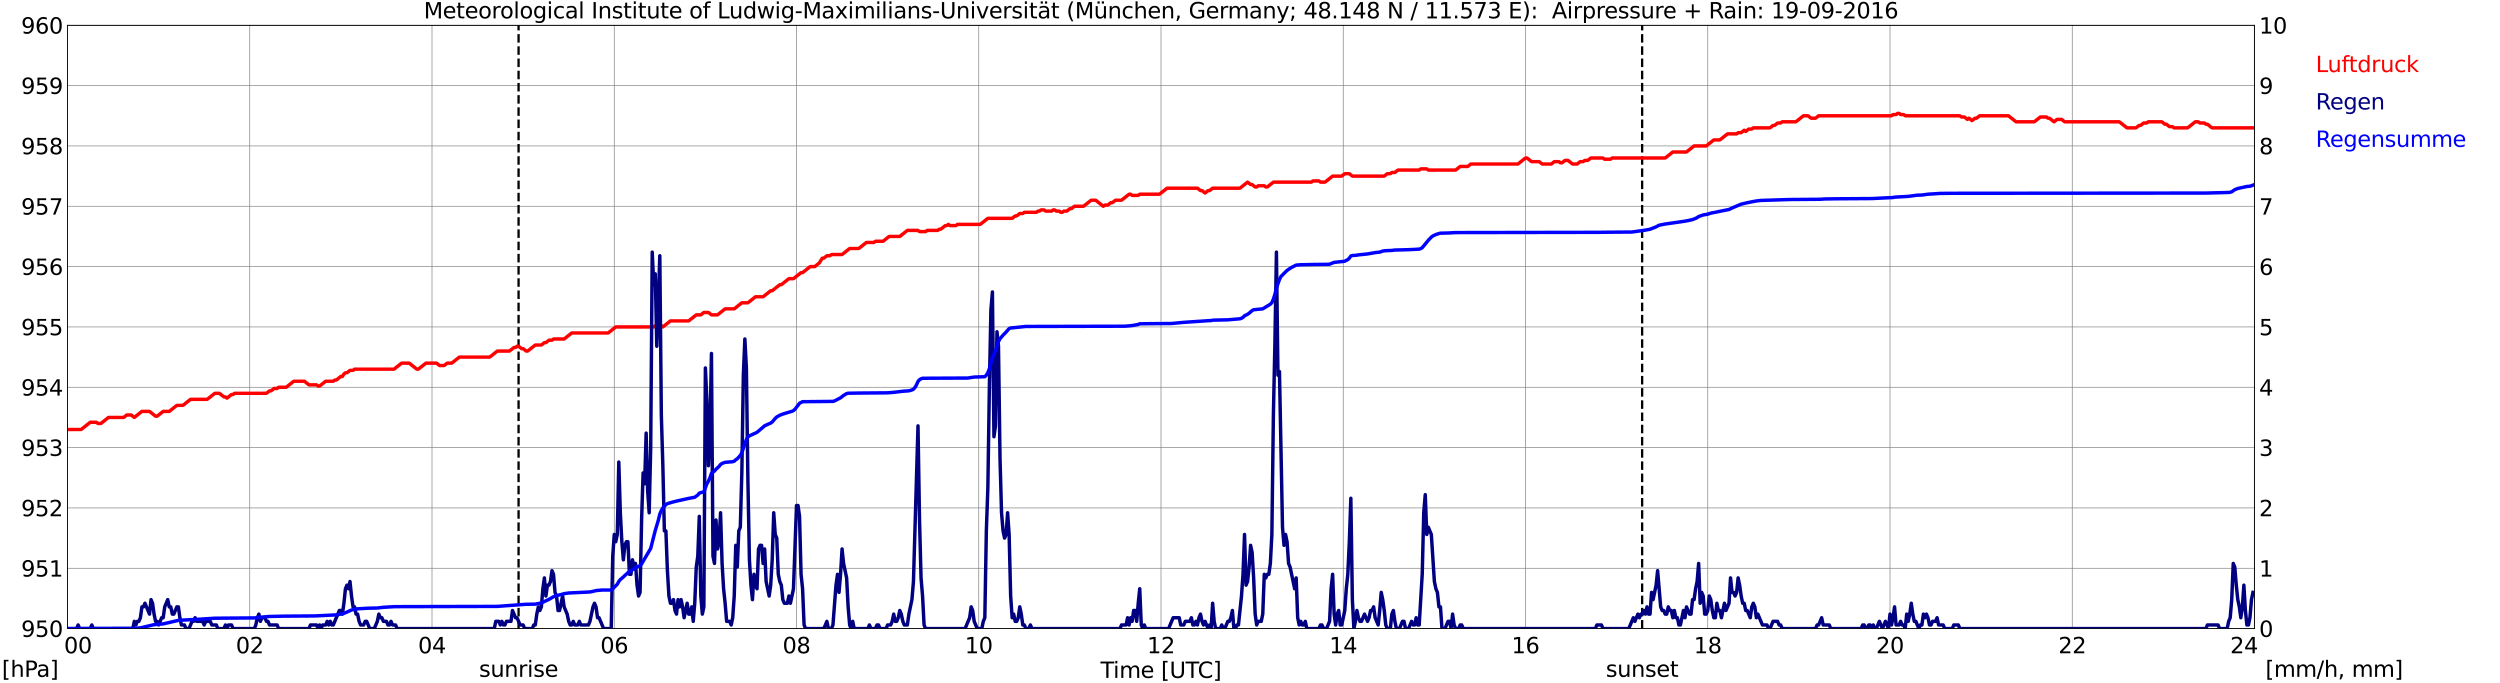 <?xml version="1.0" encoding="utf-8" standalone="no"?>
<!DOCTYPE svg PUBLIC "-//W3C//DTD SVG 1.1//EN"
  "http://www.w3.org/Graphics/SVG/1.1/DTD/svg11.dtd">
<svg xmlns:xlink="http://www.w3.org/1999/xlink" width="1085.4pt" height="296.64pt" viewBox="0 0 1085.4 296.64" xmlns="http://www.w3.org/2000/svg" version="1.1">
 <defs>
  <style type="text/css">*{stroke-linejoin: round; stroke-linecap: butt}</style>
 </defs>
 <g id="figure_1">
  <g id="patch_1">
   <path d="M 0 296.64 
L 1085.4 296.64 
L 1085.4 0 
L 0 0 
z
" style="fill: #ffffff"/>
  </g>
  <g id="axes_1">
   <g id="patch_2">
    <path d="M 29.306 272.909 
L 978.814 272.909 
L 978.814 10.976 
L 29.306 10.976 
z
" style="fill: #ffffff"/>
   </g>
   <g id="patch_3">
    <path d="M 978.814 272.909 
L 978.814 272.909 
L 978.814 10.976 
L 978.814 10.976 
z
" clip-path="url(#p083c87ed74)" style="fill: #d3d3d3; opacity: 0.25; stroke: #d3d3d3; stroke-linejoin: miter"/>
   </g>
   <g id="matplotlib.axis_1">
    <g id="xtick_1">
     <g id="line2d_1">
      <path d="M 29.306 272.909 
L 29.306 10.976 
" clip-path="url(#p083c87ed74)" style="fill: none; stroke: #808080; stroke-width: 0.3; stroke-linecap: square"/>
     </g>
     <g id="line2d_2"/>
     <g id="text_1">
      <!--    00 -->
      <g transform="translate(18.733 283.627) scale(0.095 -0.095)">
       <defs>
        <path id="DejaVuSans-20" transform="scale(0.016)"/>
        <path id="DejaVuSans-30" d="M 2034 4250 
Q 1547 4250 1301 3770 
Q 1056 3291 1056 2328 
Q 1056 1369 1301 889 
Q 1547 409 2034 409 
Q 2525 409 2770 889 
Q 3016 1369 3016 2328 
Q 3016 3291 2770 3770 
Q 2525 4250 2034 4250 
z
M 2034 4750 
Q 2819 4750 3233 4129 
Q 3647 3509 3647 2328 
Q 3647 1150 3233 529 
Q 2819 -91 2034 -91 
Q 1250 -91 836 529 
Q 422 1150 422 2328 
Q 422 3509 836 4129 
Q 1250 4750 2034 4750 
z
" transform="scale(0.016)"/>
       </defs>
       <use xlink:href="#DejaVuSans-20"/>
       <use xlink:href="#DejaVuSans-20" transform="translate(31.787 0)"/>
       <use xlink:href="#DejaVuSans-20" transform="translate(63.574 0)"/>
       <use xlink:href="#DejaVuSans-30" transform="translate(95.361 0)"/>
       <use xlink:href="#DejaVuSans-30" transform="translate(158.984 0)"/>
      </g>
     </g>
    </g>
    <g id="xtick_2">
     <g id="line2d_3">
      <path d="M 108.431 272.909 
L 108.431 10.976 
" clip-path="url(#p083c87ed74)" style="fill: none; stroke: #808080; stroke-width: 0.3; stroke-linecap: square"/>
     </g>
     <g id="line2d_4"/>
     <g id="text_2">
      <!-- 02 -->
      <g transform="translate(102.387 283.627) scale(0.095 -0.095)">
       <defs>
        <path id="DejaVuSans-32" d="M 1228 531 
L 3431 531 
L 3431 0 
L 469 0 
L 469 531 
Q 828 903 1448 1529 
Q 2069 2156 2228 2338 
Q 2531 2678 2651 2914 
Q 2772 3150 2772 3378 
Q 2772 3750 2511 3984 
Q 2250 4219 1831 4219 
Q 1534 4219 1204 4116 
Q 875 4013 500 3803 
L 500 4441 
Q 881 4594 1212 4672 
Q 1544 4750 1819 4750 
Q 2544 4750 2975 4387 
Q 3406 4025 3406 3419 
Q 3406 3131 3298 2873 
Q 3191 2616 2906 2266 
Q 2828 2175 2409 1742 
Q 1991 1309 1228 531 
z
" transform="scale(0.016)"/>
       </defs>
       <use xlink:href="#DejaVuSans-30"/>
       <use xlink:href="#DejaVuSans-32" transform="translate(63.623 0)"/>
      </g>
     </g>
    </g>
    <g id="xtick_3">
     <g id="line2d_5">
      <path d="M 187.557 272.909 
L 187.557 10.976 
" clip-path="url(#p083c87ed74)" style="fill: none; stroke: #808080; stroke-width: 0.3; stroke-linecap: square"/>
     </g>
     <g id="line2d_6"/>
     <g id="text_3">
      <!-- 04 -->
      <g transform="translate(181.513 283.627) scale(0.095 -0.095)">
       <defs>
        <path id="DejaVuSans-34" d="M 2419 4116 
L 825 1625 
L 2419 1625 
L 2419 4116 
z
M 2253 4666 
L 3047 4666 
L 3047 1625 
L 3713 1625 
L 3713 1100 
L 3047 1100 
L 3047 0 
L 2419 0 
L 2419 1100 
L 313 1100 
L 313 1709 
L 2253 4666 
z
" transform="scale(0.016)"/>
       </defs>
       <use xlink:href="#DejaVuSans-30"/>
       <use xlink:href="#DejaVuSans-34" transform="translate(63.623 0)"/>
      </g>
     </g>
    </g>
    <g id="xtick_4">
     <g id="line2d_7">
      <path d="M 266.683 272.909 
L 266.683 10.976 
" clip-path="url(#p083c87ed74)" style="fill: none; stroke: #808080; stroke-width: 0.3; stroke-linecap: square"/>
     </g>
     <g id="line2d_8"/>
     <g id="text_4">
      <!-- 06 -->
      <g transform="translate(260.638 283.627) scale(0.095 -0.095)">
       <defs>
        <path id="DejaVuSans-36" d="M 2113 2584 
Q 1688 2584 1439 2293 
Q 1191 2003 1191 1497 
Q 1191 994 1439 701 
Q 1688 409 2113 409 
Q 2538 409 2786 701 
Q 3034 994 3034 1497 
Q 3034 2003 2786 2293 
Q 2538 2584 2113 2584 
z
M 3366 4563 
L 3366 3988 
Q 3128 4100 2886 4159 
Q 2644 4219 2406 4219 
Q 1781 4219 1451 3797 
Q 1122 3375 1075 2522 
Q 1259 2794 1537 2939 
Q 1816 3084 2150 3084 
Q 2853 3084 3261 2657 
Q 3669 2231 3669 1497 
Q 3669 778 3244 343 
Q 2819 -91 2113 -91 
Q 1303 -91 875 529 
Q 447 1150 447 2328 
Q 447 3434 972 4092 
Q 1497 4750 2381 4750 
Q 2619 4750 2861 4703 
Q 3103 4656 3366 4563 
z
" transform="scale(0.016)"/>
       </defs>
       <use xlink:href="#DejaVuSans-30"/>
       <use xlink:href="#DejaVuSans-36" transform="translate(63.623 0)"/>
      </g>
     </g>
    </g>
    <g id="xtick_5">
     <g id="line2d_9">
      <path d="M 345.808 272.909 
L 345.808 10.976 
" clip-path="url(#p083c87ed74)" style="fill: none; stroke: #808080; stroke-width: 0.3; stroke-linecap: square"/>
     </g>
     <g id="line2d_10"/>
     <g id="text_5">
      <!-- 08 -->
      <g transform="translate(339.764 283.627) scale(0.095 -0.095)">
       <defs>
        <path id="DejaVuSans-38" d="M 2034 2216 
Q 1584 2216 1326 1975 
Q 1069 1734 1069 1313 
Q 1069 891 1326 650 
Q 1584 409 2034 409 
Q 2484 409 2743 651 
Q 3003 894 3003 1313 
Q 3003 1734 2745 1975 
Q 2488 2216 2034 2216 
z
M 1403 2484 
Q 997 2584 770 2862 
Q 544 3141 544 3541 
Q 544 4100 942 4425 
Q 1341 4750 2034 4750 
Q 2731 4750 3128 4425 
Q 3525 4100 3525 3541 
Q 3525 3141 3298 2862 
Q 3072 2584 2669 2484 
Q 3125 2378 3379 2068 
Q 3634 1759 3634 1313 
Q 3634 634 3220 271 
Q 2806 -91 2034 -91 
Q 1263 -91 848 271 
Q 434 634 434 1313 
Q 434 1759 690 2068 
Q 947 2378 1403 2484 
z
M 1172 3481 
Q 1172 3119 1398 2916 
Q 1625 2713 2034 2713 
Q 2441 2713 2670 2916 
Q 2900 3119 2900 3481 
Q 2900 3844 2670 4047 
Q 2441 4250 2034 4250 
Q 1625 4250 1398 4047 
Q 1172 3844 1172 3481 
z
" transform="scale(0.016)"/>
       </defs>
       <use xlink:href="#DejaVuSans-30"/>
       <use xlink:href="#DejaVuSans-38" transform="translate(63.623 0)"/>
      </g>
     </g>
    </g>
    <g id="xtick_6">
     <g id="line2d_11">
      <path d="M 424.934 272.909 
L 424.934 10.976 
" clip-path="url(#p083c87ed74)" style="fill: none; stroke: #808080; stroke-width: 0.3; stroke-linecap: square"/>
     </g>
     <g id="line2d_12"/>
     <g id="text_6">
      <!-- 10 -->
      <g transform="translate(418.89 283.627) scale(0.095 -0.095)">
       <defs>
        <path id="DejaVuSans-31" d="M 794 531 
L 1825 531 
L 1825 4091 
L 703 3866 
L 703 4441 
L 1819 4666 
L 2450 4666 
L 2450 531 
L 3481 531 
L 3481 0 
L 794 0 
L 794 531 
z
" transform="scale(0.016)"/>
       </defs>
       <use xlink:href="#DejaVuSans-31"/>
       <use xlink:href="#DejaVuSans-30" transform="translate(63.623 0)"/>
      </g>
     </g>
    </g>
    <g id="xtick_7">
     <g id="line2d_13">
      <path d="M 504.06 272.909 
L 504.06 10.976 
" clip-path="url(#p083c87ed74)" style="fill: none; stroke: #808080; stroke-width: 0.3; stroke-linecap: square"/>
     </g>
     <g id="line2d_14"/>
     <g id="text_7">
      <!-- 12 -->
      <g transform="translate(498.015 283.627) scale(0.095 -0.095)">
       <use xlink:href="#DejaVuSans-31"/>
       <use xlink:href="#DejaVuSans-32" transform="translate(63.623 0)"/>
      </g>
     </g>
    </g>
    <g id="xtick_8">
     <g id="line2d_15">
      <path d="M 583.185 272.909 
L 583.185 10.976 
" clip-path="url(#p083c87ed74)" style="fill: none; stroke: #808080; stroke-width: 0.3; stroke-linecap: square"/>
     </g>
     <g id="line2d_16"/>
     <g id="text_8">
      <!-- 14 -->
      <g transform="translate(577.141 283.627) scale(0.095 -0.095)">
       <use xlink:href="#DejaVuSans-31"/>
       <use xlink:href="#DejaVuSans-34" transform="translate(63.623 0)"/>
      </g>
     </g>
    </g>
    <g id="xtick_9">
     <g id="line2d_17">
      <path d="M 662.311 272.909 
L 662.311 10.976 
" clip-path="url(#p083c87ed74)" style="fill: none; stroke: #808080; stroke-width: 0.3; stroke-linecap: square"/>
     </g>
     <g id="line2d_18"/>
     <g id="text_9">
      <!-- 16 -->
      <g transform="translate(656.267 283.627) scale(0.095 -0.095)">
       <use xlink:href="#DejaVuSans-31"/>
       <use xlink:href="#DejaVuSans-36" transform="translate(63.623 0)"/>
      </g>
     </g>
    </g>
    <g id="xtick_10">
     <g id="line2d_19">
      <path d="M 741.437 272.909 
L 741.437 10.976 
" clip-path="url(#p083c87ed74)" style="fill: none; stroke: #808080; stroke-width: 0.3; stroke-linecap: square"/>
     </g>
     <g id="line2d_20"/>
     <g id="text_10">
      <!-- 18 -->
      <g transform="translate(735.392 283.627) scale(0.095 -0.095)">
       <use xlink:href="#DejaVuSans-31"/>
       <use xlink:href="#DejaVuSans-38" transform="translate(63.623 0)"/>
      </g>
     </g>
    </g>
    <g id="xtick_11">
     <g id="line2d_21">
      <path d="M 820.562 272.909 
L 820.562 10.976 
" clip-path="url(#p083c87ed74)" style="fill: none; stroke: #808080; stroke-width: 0.3; stroke-linecap: square"/>
     </g>
     <g id="line2d_22"/>
     <g id="text_11">
      <!-- 20 -->
      <g transform="translate(814.518 283.627) scale(0.095 -0.095)">
       <use xlink:href="#DejaVuSans-32"/>
       <use xlink:href="#DejaVuSans-30" transform="translate(63.623 0)"/>
      </g>
     </g>
    </g>
    <g id="xtick_12">
     <g id="line2d_23">
      <path d="M 899.688 272.909 
L 899.688 10.976 
" clip-path="url(#p083c87ed74)" style="fill: none; stroke: #808080; stroke-width: 0.3; stroke-linecap: square"/>
     </g>
     <g id="line2d_24"/>
     <g id="text_12">
      <!-- 22 -->
      <g transform="translate(893.644 283.627) scale(0.095 -0.095)">
       <use xlink:href="#DejaVuSans-32"/>
       <use xlink:href="#DejaVuSans-32" transform="translate(63.623 0)"/>
      </g>
     </g>
    </g>
    <g id="xtick_13">
     <g id="line2d_25">
      <path d="M 978.814 272.909 
L 978.814 10.976 
" clip-path="url(#p083c87ed74)" style="fill: none; stroke: #808080; stroke-width: 0.3; stroke-linecap: square"/>
     </g>
     <g id="line2d_26"/>
     <g id="text_13">
      <!-- 24    -->
      <g transform="translate(968.241 283.627) scale(0.095 -0.095)">
       <use xlink:href="#DejaVuSans-32"/>
       <use xlink:href="#DejaVuSans-34" transform="translate(63.623 0)"/>
       <use xlink:href="#DejaVuSans-20" transform="translate(127.246 0)"/>
       <use xlink:href="#DejaVuSans-20" transform="translate(159.033 0)"/>
       <use xlink:href="#DejaVuSans-20" transform="translate(190.82 0)"/>
      </g>
     </g>
    </g>
    <g id="text_14">
     <!-- Time [UTC] -->
     <g transform="translate(477.806 294.322) scale(0.095 -0.095)">
      <defs>
       <path id="DejaVuSans-54" d="M -19 4666 
L 3928 4666 
L 3928 4134 
L 2272 4134 
L 2272 0 
L 1638 0 
L 1638 4134 
L -19 4134 
L -19 4666 
z
" transform="scale(0.016)"/>
       <path id="DejaVuSans-69" d="M 603 3500 
L 1178 3500 
L 1178 0 
L 603 0 
L 603 3500 
z
M 603 4863 
L 1178 4863 
L 1178 4134 
L 603 4134 
L 603 4863 
z
" transform="scale(0.016)"/>
       <path id="DejaVuSans-6d" d="M 3328 2828 
Q 3544 3216 3844 3400 
Q 4144 3584 4550 3584 
Q 5097 3584 5394 3201 
Q 5691 2819 5691 2113 
L 5691 0 
L 5113 0 
L 5113 2094 
Q 5113 2597 4934 2840 
Q 4756 3084 4391 3084 
Q 3944 3084 3684 2787 
Q 3425 2491 3425 1978 
L 3425 0 
L 2847 0 
L 2847 2094 
Q 2847 2600 2669 2842 
Q 2491 3084 2119 3084 
Q 1678 3084 1418 2786 
Q 1159 2488 1159 1978 
L 1159 0 
L 581 0 
L 581 3500 
L 1159 3500 
L 1159 2956 
Q 1356 3278 1631 3431 
Q 1906 3584 2284 3584 
Q 2666 3584 2933 3390 
Q 3200 3197 3328 2828 
z
" transform="scale(0.016)"/>
       <path id="DejaVuSans-65" d="M 3597 1894 
L 3597 1613 
L 953 1613 
Q 991 1019 1311 708 
Q 1631 397 2203 397 
Q 2534 397 2845 478 
Q 3156 559 3463 722 
L 3463 178 
Q 3153 47 2828 -22 
Q 2503 -91 2169 -91 
Q 1331 -91 842 396 
Q 353 884 353 1716 
Q 353 2575 817 3079 
Q 1281 3584 2069 3584 
Q 2775 3584 3186 3129 
Q 3597 2675 3597 1894 
z
M 3022 2063 
Q 3016 2534 2758 2815 
Q 2500 3097 2075 3097 
Q 1594 3097 1305 2825 
Q 1016 2553 972 2059 
L 3022 2063 
z
" transform="scale(0.016)"/>
       <path id="DejaVuSans-5b" d="M 550 4863 
L 1875 4863 
L 1875 4416 
L 1125 4416 
L 1125 -397 
L 1875 -397 
L 1875 -844 
L 550 -844 
L 550 4863 
z
" transform="scale(0.016)"/>
       <path id="DejaVuSans-55" d="M 556 4666 
L 1191 4666 
L 1191 1831 
Q 1191 1081 1462 751 
Q 1734 422 2344 422 
Q 2950 422 3222 751 
Q 3494 1081 3494 1831 
L 3494 4666 
L 4128 4666 
L 4128 1753 
Q 4128 841 3676 375 
Q 3225 -91 2344 -91 
Q 1459 -91 1007 375 
Q 556 841 556 1753 
L 556 4666 
z
" transform="scale(0.016)"/>
       <path id="DejaVuSans-43" d="M 4122 4306 
L 4122 3641 
Q 3803 3938 3442 4084 
Q 3081 4231 2675 4231 
Q 1875 4231 1450 3742 
Q 1025 3253 1025 2328 
Q 1025 1406 1450 917 
Q 1875 428 2675 428 
Q 3081 428 3442 575 
Q 3803 722 4122 1019 
L 4122 359 
Q 3791 134 3420 21 
Q 3050 -91 2638 -91 
Q 1578 -91 968 557 
Q 359 1206 359 2328 
Q 359 3453 968 4101 
Q 1578 4750 2638 4750 
Q 3056 4750 3426 4639 
Q 3797 4528 4122 4306 
z
" transform="scale(0.016)"/>
       <path id="DejaVuSans-5d" d="M 1947 4863 
L 1947 -844 
L 622 -844 
L 622 -397 
L 1369 -397 
L 1369 4416 
L 622 4416 
L 622 4863 
L 1947 4863 
z
" transform="scale(0.016)"/>
      </defs>
      <use xlink:href="#DejaVuSans-54"/>
      <use xlink:href="#DejaVuSans-69" transform="translate(57.959 0)"/>
      <use xlink:href="#DejaVuSans-6d" transform="translate(85.742 0)"/>
      <use xlink:href="#DejaVuSans-65" transform="translate(183.154 0)"/>
      <use xlink:href="#DejaVuSans-20" transform="translate(244.678 0)"/>
      <use xlink:href="#DejaVuSans-5b" transform="translate(276.465 0)"/>
      <use xlink:href="#DejaVuSans-55" transform="translate(315.479 0)"/>
      <use xlink:href="#DejaVuSans-54" transform="translate(388.672 0)"/>
      <use xlink:href="#DejaVuSans-43" transform="translate(443.881 0)"/>
      <use xlink:href="#DejaVuSans-5d" transform="translate(513.705 0)"/>
     </g>
    </g>
   </g>
   <g id="matplotlib.axis_2">
    <g id="ytick_1">
     <g id="line2d_27">
      <path d="M 29.306 272.909 
L 978.814 272.909 
" clip-path="url(#p083c87ed74)" style="fill: none; stroke: #808080; stroke-width: 0.3; stroke-linecap: square"/>
     </g>
     <g id="line2d_28"/>
     <g id="text_15">
      <!-- 950 -->
      <g transform="translate(9.173 276.518) scale(0.095 -0.095)">
       <defs>
        <path id="DejaVuSans-39" d="M 703 97 
L 703 672 
Q 941 559 1184 500 
Q 1428 441 1663 441 
Q 2288 441 2617 861 
Q 2947 1281 2994 2138 
Q 2813 1869 2534 1725 
Q 2256 1581 1919 1581 
Q 1219 1581 811 2004 
Q 403 2428 403 3163 
Q 403 3881 828 4315 
Q 1253 4750 1959 4750 
Q 2769 4750 3195 4129 
Q 3622 3509 3622 2328 
Q 3622 1225 3098 567 
Q 2575 -91 1691 -91 
Q 1453 -91 1209 -44 
Q 966 3 703 97 
z
M 1959 2075 
Q 2384 2075 2632 2365 
Q 2881 2656 2881 3163 
Q 2881 3666 2632 3958 
Q 2384 4250 1959 4250 
Q 1534 4250 1286 3958 
Q 1038 3666 1038 3163 
Q 1038 2656 1286 2365 
Q 1534 2075 1959 2075 
z
" transform="scale(0.016)"/>
        <path id="DejaVuSans-35" d="M 691 4666 
L 3169 4666 
L 3169 4134 
L 1269 4134 
L 1269 2991 
Q 1406 3038 1543 3061 
Q 1681 3084 1819 3084 
Q 2600 3084 3056 2656 
Q 3513 2228 3513 1497 
Q 3513 744 3044 326 
Q 2575 -91 1722 -91 
Q 1428 -91 1123 -41 
Q 819 9 494 109 
L 494 744 
Q 775 591 1075 516 
Q 1375 441 1709 441 
Q 2250 441 2565 725 
Q 2881 1009 2881 1497 
Q 2881 1984 2565 2268 
Q 2250 2553 1709 2553 
Q 1456 2553 1204 2497 
Q 953 2441 691 2322 
L 691 4666 
z
" transform="scale(0.016)"/>
       </defs>
       <use xlink:href="#DejaVuSans-39"/>
       <use xlink:href="#DejaVuSans-35" transform="translate(63.623 0)"/>
       <use xlink:href="#DejaVuSans-30" transform="translate(127.246 0)"/>
      </g>
     </g>
    </g>
    <g id="ytick_2">
     <g id="line2d_29">
      <path d="M 29.306 246.715 
L 978.814 246.715 
" clip-path="url(#p083c87ed74)" style="fill: none; stroke: #808080; stroke-width: 0.3; stroke-linecap: square"/>
     </g>
     <g id="line2d_30"/>
     <g id="text_16">
      <!-- 951 -->
      <g transform="translate(9.173 250.325) scale(0.095 -0.095)">
       <use xlink:href="#DejaVuSans-39"/>
       <use xlink:href="#DejaVuSans-35" transform="translate(63.623 0)"/>
       <use xlink:href="#DejaVuSans-31" transform="translate(127.246 0)"/>
      </g>
     </g>
    </g>
    <g id="ytick_3">
     <g id="line2d_31">
      <path d="M 29.306 220.522 
L 978.814 220.522 
" clip-path="url(#p083c87ed74)" style="fill: none; stroke: #808080; stroke-width: 0.3; stroke-linecap: square"/>
     </g>
     <g id="line2d_32"/>
     <g id="text_17">
      <!-- 952 -->
      <g transform="translate(9.173 224.131) scale(0.095 -0.095)">
       <use xlink:href="#DejaVuSans-39"/>
       <use xlink:href="#DejaVuSans-35" transform="translate(63.623 0)"/>
       <use xlink:href="#DejaVuSans-32" transform="translate(127.246 0)"/>
      </g>
     </g>
    </g>
    <g id="ytick_4">
     <g id="line2d_33">
      <path d="M 29.306 194.329 
L 978.814 194.329 
" clip-path="url(#p083c87ed74)" style="fill: none; stroke: #808080; stroke-width: 0.3; stroke-linecap: square"/>
     </g>
     <g id="line2d_34"/>
     <g id="text_18">
      <!-- 953 -->
      <g transform="translate(9.173 197.938) scale(0.095 -0.095)">
       <defs>
        <path id="DejaVuSans-33" d="M 2597 2516 
Q 3050 2419 3304 2112 
Q 3559 1806 3559 1356 
Q 3559 666 3084 287 
Q 2609 -91 1734 -91 
Q 1441 -91 1130 -33 
Q 819 25 488 141 
L 488 750 
Q 750 597 1062 519 
Q 1375 441 1716 441 
Q 2309 441 2620 675 
Q 2931 909 2931 1356 
Q 2931 1769 2642 2001 
Q 2353 2234 1838 2234 
L 1294 2234 
L 1294 2753 
L 1863 2753 
Q 2328 2753 2575 2939 
Q 2822 3125 2822 3475 
Q 2822 3834 2567 4026 
Q 2313 4219 1838 4219 
Q 1578 4219 1281 4162 
Q 984 4106 628 3988 
L 628 4550 
Q 988 4650 1302 4700 
Q 1616 4750 1894 4750 
Q 2613 4750 3031 4423 
Q 3450 4097 3450 3541 
Q 3450 3153 3228 2886 
Q 3006 2619 2597 2516 
z
" transform="scale(0.016)"/>
       </defs>
       <use xlink:href="#DejaVuSans-39"/>
       <use xlink:href="#DejaVuSans-35" transform="translate(63.623 0)"/>
       <use xlink:href="#DejaVuSans-33" transform="translate(127.246 0)"/>
      </g>
     </g>
    </g>
    <g id="ytick_5">
     <g id="line2d_35">
      <path d="M 29.306 168.136 
L 978.814 168.136 
" clip-path="url(#p083c87ed74)" style="fill: none; stroke: #808080; stroke-width: 0.3; stroke-linecap: square"/>
     </g>
     <g id="line2d_36"/>
     <g id="text_19">
      <!-- 954 -->
      <g transform="translate(9.173 171.745) scale(0.095 -0.095)">
       <use xlink:href="#DejaVuSans-39"/>
       <use xlink:href="#DejaVuSans-35" transform="translate(63.623 0)"/>
       <use xlink:href="#DejaVuSans-34" transform="translate(127.246 0)"/>
      </g>
     </g>
    </g>
    <g id="ytick_6">
     <g id="line2d_37">
      <path d="M 29.306 141.942 
L 978.814 141.942 
" clip-path="url(#p083c87ed74)" style="fill: none; stroke: #808080; stroke-width: 0.3; stroke-linecap: square"/>
     </g>
     <g id="line2d_38"/>
     <g id="text_20">
      <!-- 955 -->
      <g transform="translate(9.173 145.551) scale(0.095 -0.095)">
       <use xlink:href="#DejaVuSans-39"/>
       <use xlink:href="#DejaVuSans-35" transform="translate(63.623 0)"/>
       <use xlink:href="#DejaVuSans-35" transform="translate(127.246 0)"/>
      </g>
     </g>
    </g>
    <g id="ytick_7">
     <g id="line2d_39">
      <path d="M 29.306 115.749 
L 978.814 115.749 
" clip-path="url(#p083c87ed74)" style="fill: none; stroke: #808080; stroke-width: 0.3; stroke-linecap: square"/>
     </g>
     <g id="line2d_40"/>
     <g id="text_21">
      <!-- 956 -->
      <g transform="translate(9.173 119.358) scale(0.095 -0.095)">
       <use xlink:href="#DejaVuSans-39"/>
       <use xlink:href="#DejaVuSans-35" transform="translate(63.623 0)"/>
       <use xlink:href="#DejaVuSans-36" transform="translate(127.246 0)"/>
      </g>
     </g>
    </g>
    <g id="ytick_8">
     <g id="line2d_41">
      <path d="M 29.306 89.556 
L 978.814 89.556 
" clip-path="url(#p083c87ed74)" style="fill: none; stroke: #808080; stroke-width: 0.3; stroke-linecap: square"/>
     </g>
     <g id="line2d_42"/>
     <g id="text_22">
      <!-- 957 -->
      <g transform="translate(9.173 93.165) scale(0.095 -0.095)">
       <defs>
        <path id="DejaVuSans-37" d="M 525 4666 
L 3525 4666 
L 3525 4397 
L 1831 0 
L 1172 0 
L 2766 4134 
L 525 4134 
L 525 4666 
z
" transform="scale(0.016)"/>
       </defs>
       <use xlink:href="#DejaVuSans-39"/>
       <use xlink:href="#DejaVuSans-35" transform="translate(63.623 0)"/>
       <use xlink:href="#DejaVuSans-37" transform="translate(127.246 0)"/>
      </g>
     </g>
    </g>
    <g id="ytick_9">
     <g id="line2d_43">
      <path d="M 29.306 63.362 
L 978.814 63.362 
" clip-path="url(#p083c87ed74)" style="fill: none; stroke: #808080; stroke-width: 0.3; stroke-linecap: square"/>
     </g>
     <g id="line2d_44"/>
     <g id="text_23">
      <!-- 958 -->
      <g transform="translate(9.173 66.972) scale(0.095 -0.095)">
       <use xlink:href="#DejaVuSans-39"/>
       <use xlink:href="#DejaVuSans-35" transform="translate(63.623 0)"/>
       <use xlink:href="#DejaVuSans-38" transform="translate(127.246 0)"/>
      </g>
     </g>
    </g>
    <g id="ytick_10">
     <g id="line2d_45">
      <path d="M 29.306 37.169 
L 978.814 37.169 
" clip-path="url(#p083c87ed74)" style="fill: none; stroke: #808080; stroke-width: 0.3; stroke-linecap: square"/>
     </g>
     <g id="line2d_46"/>
     <g id="text_24">
      <!-- 959 -->
      <g transform="translate(9.173 40.778) scale(0.095 -0.095)">
       <use xlink:href="#DejaVuSans-39"/>
       <use xlink:href="#DejaVuSans-35" transform="translate(63.623 0)"/>
       <use xlink:href="#DejaVuSans-39" transform="translate(127.246 0)"/>
      </g>
     </g>
    </g>
    <g id="ytick_11">
     <g id="line2d_47">
      <path d="M 29.306 10.976 
L 978.814 10.976 
" clip-path="url(#p083c87ed74)" style="fill: none; stroke: #808080; stroke-width: 0.3; stroke-linecap: square"/>
     </g>
     <g id="line2d_48"/>
     <g id="text_25">
      <!-- 960 -->
      <g transform="translate(9.173 14.585) scale(0.095 -0.095)">
       <use xlink:href="#DejaVuSans-39"/>
       <use xlink:href="#DejaVuSans-36" transform="translate(63.623 0)"/>
       <use xlink:href="#DejaVuSans-30" transform="translate(127.246 0)"/>
      </g>
     </g>
    </g>
   </g>
   <g id="line2d_49">
    <path d="M 225.142 272.909 
L 225.142 10.976 
" clip-path="url(#p083c87ed74)" style="fill: none; stroke-dasharray: 3.7,1.6; stroke-dashoffset: 0; stroke: #000000"/>
   </g>
   <g id="line2d_50">
    <path d="M 712.952 272.909 
L 712.952 10.976 
" clip-path="url(#p083c87ed74)" style="fill: none; stroke-dasharray: 3.7,1.6; stroke-dashoffset: 0; stroke: #000000"/>
   </g>
   <g id="line2d_51">
    <path d="M 29.306 186.471 
L 35.24 186.471 
L 39.197 183.328 
L 41.834 183.328 
L 42.493 183.852 
L 43.812 183.852 
L 47.109 181.232 
L 53.703 181.232 
L 55.022 180.184 
L 57 180.184 
L 58.319 181.232 
L 61.615 178.613 
L 64.912 178.613 
L 67.55 180.708 
L 68.209 180.708 
L 70.847 178.613 
L 73.484 178.613 
L 76.781 175.994 
L 79.419 175.994 
L 82.716 173.374 
L 89.969 173.374 
L 93.266 170.755 
L 95.244 170.755 
L 97.222 172.326 
L 97.881 172.326 
L 98.541 172.85 
L 100.519 171.279 
L 101.178 171.279 
L 101.838 170.755 
L 115.685 170.755 
L 117.003 169.707 
L 117.663 169.707 
L 118.982 168.659 
L 120.3 168.659 
L 120.96 168.136 
L 124.257 168.136 
L 127.553 165.516 
L 132.169 165.516 
L 134.147 167.088 
L 137.444 167.088 
L 138.104 167.612 
L 138.763 167.612 
L 141.4 165.516 
L 144.697 165.516 
L 145.357 164.992 
L 146.016 164.992 
L 147.994 163.421 
L 148.654 163.421 
L 149.313 162.373 
L 149.972 161.849 
L 150.632 161.849 
L 151.951 160.801 
L 153.269 160.801 
L 153.929 160.278 
L 171.073 160.278 
L 174.37 157.658 
L 177.666 157.658 
L 180.963 160.278 
L 181.623 160.278 
L 184.92 157.658 
L 189.535 157.658 
L 190.854 158.706 
L 192.832 158.706 
L 194.151 157.658 
L 196.129 157.658 
L 199.426 155.039 
L 212.614 155.039 
L 215.91 152.42 
L 221.186 152.42 
L 223.164 150.848 
L 223.823 150.848 
L 224.482 150.324 
L 225.142 150.324 
L 226.461 151.372 
L 227.12 151.372 
L 228.439 152.42 
L 229.098 152.42 
L 232.395 149.8 
L 235.033 149.8 
L 236.351 148.753 
L 237.011 148.753 
L 238.329 147.705 
L 239.648 147.705 
L 240.308 147.181 
L 244.923 147.181 
L 248.22 144.562 
L 264.045 144.562 
L 267.342 141.942 
L 283.827 141.942 
L 284.486 141.418 
L 287.124 141.418 
L 287.783 141.942 
L 291.08 139.323 
L 298.992 139.323 
L 302.289 136.704 
L 304.267 136.704 
L 305.586 135.656 
L 307.564 135.656 
L 308.883 136.704 
L 311.521 136.704 
L 314.818 134.084 
L 318.774 134.084 
L 322.071 131.465 
L 324.708 131.465 
L 328.005 128.846 
L 331.302 128.846 
L 334.599 126.226 
L 335.258 126.226 
L 338.555 123.607 
L 339.215 123.607 
L 342.512 120.988 
L 344.49 120.988 
L 347.787 118.368 
L 348.446 118.368 
L 351.743 115.749 
L 353.721 115.749 
L 355.699 114.177 
L 357.018 112.082 
L 357.677 112.082 
L 358.996 111.034 
L 360.315 111.034 
L 360.974 110.51 
L 365.59 110.51 
L 368.887 107.891 
L 372.843 107.891 
L 376.14 105.272 
L 379.437 105.272 
L 380.096 104.748 
L 383.393 104.748 
L 386.031 102.652 
L 390.646 102.652 
L 393.943 100.033 
L 398.559 100.033 
L 399.218 100.557 
L 401.856 100.557 
L 402.515 100.033 
L 407.131 100.033 
L 407.79 99.509 
L 408.45 99.509 
L 410.428 97.937 
L 411.087 97.937 
L 411.746 97.414 
L 412.406 97.937 
L 415.043 97.937 
L 415.703 97.414 
L 425.593 97.414 
L 428.89 94.794 
L 439.44 94.794 
L 440.759 93.747 
L 441.419 93.747 
L 442.737 92.699 
L 444.056 92.699 
L 444.716 92.175 
L 449.991 92.175 
L 450.65 91.651 
L 451.309 91.651 
L 451.969 91.127 
L 453.287 91.127 
L 453.947 91.651 
L 456.584 91.651 
L 457.244 91.127 
L 457.903 91.127 
L 458.563 91.651 
L 459.881 91.651 
L 460.541 92.175 
L 461.2 92.175 
L 461.859 91.651 
L 463.178 91.651 
L 464.497 90.603 
L 465.156 90.603 
L 466.475 89.556 
L 470.431 89.556 
L 473.728 86.936 
L 475.706 86.936 
L 479.003 89.556 
L 479.663 89.032 
L 480.981 89.032 
L 482.3 87.984 
L 482.96 87.984 
L 484.278 86.936 
L 486.916 86.936 
L 490.213 84.317 
L 490.872 84.317 
L 491.532 84.841 
L 494.169 84.841 
L 494.828 84.317 
L 503.4 84.317 
L 506.697 81.698 
L 519.885 81.698 
L 521.204 82.745 
L 521.863 82.745 
L 523.182 83.793 
L 524.501 82.745 
L 525.16 82.745 
L 526.479 81.698 
L 538.348 81.698 
L 541.644 79.078 
L 542.963 80.126 
L 543.623 80.126 
L 544.941 81.174 
L 545.601 81.174 
L 546.26 80.65 
L 548.898 80.65 
L 549.557 81.174 
L 550.216 81.174 
L 552.854 79.078 
L 569.338 79.078 
L 569.998 78.554 
L 572.635 78.554 
L 573.295 79.078 
L 575.273 79.078 
L 578.57 76.459 
L 582.526 76.459 
L 583.845 75.411 
L 585.823 75.411 
L 587.142 76.459 
L 600.989 76.459 
L 602.307 75.411 
L 603.626 75.411 
L 604.286 74.887 
L 605.604 74.887 
L 606.923 73.84 
L 616.154 73.84 
L 616.814 73.316 
L 619.451 73.316 
L 620.111 73.84 
L 631.98 73.84 
L 633.958 72.268 
L 637.255 72.268 
L 638.573 71.22 
L 659.014 71.22 
L 662.311 68.601 
L 662.97 68.601 
L 664.949 70.173 
L 668.246 70.173 
L 669.564 71.22 
L 673.521 71.22 
L 674.839 70.173 
L 676.817 70.173 
L 677.477 70.696 
L 678.136 70.696 
L 679.455 69.649 
L 680.774 69.649 
L 682.752 71.22 
L 684.73 71.22 
L 686.049 70.173 
L 687.368 70.173 
L 688.027 69.649 
L 689.346 69.649 
L 690.664 68.601 
L 695.939 68.601 
L 696.599 69.125 
L 699.236 69.125 
L 699.896 68.601 
L 722.974 68.601 
L 726.271 65.982 
L 732.205 65.982 
L 735.502 63.362 
L 740.777 63.362 
L 744.074 60.743 
L 746.712 60.743 
L 750.009 58.124 
L 753.965 58.124 
L 754.624 57.6 
L 755.943 57.6 
L 757.262 56.552 
L 757.921 57.076 
L 759.24 56.028 
L 760.559 56.028 
L 761.218 55.504 
L 768.471 55.504 
L 769.79 54.457 
L 770.449 54.457 
L 771.768 53.409 
L 773.087 53.409 
L 773.746 52.885 
L 779.681 52.885 
L 782.978 50.266 
L 784.956 50.266 
L 786.275 51.313 
L 788.253 51.313 
L 789.572 50.266 
L 821.222 50.266 
L 821.881 49.742 
L 823.2 49.742 
L 823.859 49.218 
L 824.519 49.218 
L 825.178 49.742 
L 826.497 49.742 
L 827.156 50.266 
L 850.894 50.266 
L 851.553 50.79 
L 852.872 50.79 
L 854.191 51.837 
L 854.85 51.313 
L 856.169 52.361 
L 857.488 51.313 
L 858.147 51.313 
L 859.466 50.266 
L 871.994 50.266 
L 875.291 52.885 
L 883.204 52.885 
L 885.841 50.79 
L 888.479 50.79 
L 889.138 51.313 
L 889.797 51.313 
L 891.775 52.885 
L 893.094 51.837 
L 895.072 51.837 
L 896.391 52.885 
L 920.129 52.885 
L 923.426 55.504 
L 927.382 55.504 
L 928.701 54.457 
L 929.36 54.457 
L 930.679 53.409 
L 931.998 53.409 
L 932.657 52.885 
L 938.592 52.885 
L 939.91 53.933 
L 940.57 53.933 
L 941.888 54.98 
L 943.207 54.98 
L 943.867 55.504 
L 949.801 55.504 
L 953.098 52.885 
L 954.417 52.885 
L 955.076 53.409 
L 957.054 53.409 
L 957.714 53.933 
L 958.373 53.933 
L 960.351 55.504 
L 978.154 55.504 
L 978.154 55.504 
" clip-path="url(#p083c87ed74)" style="fill: none; stroke: #ff0000; stroke-width: 1.5; stroke-linecap: square"/>
   </g>
   <g id="patch_4">
    <path d="M 29.306 272.909 
L 29.306 10.976 
" style="fill: none; stroke: #000000; stroke-width: 0.3; stroke-linejoin: miter; stroke-linecap: square"/>
   </g>
   <g id="patch_5">
    <path d="M 978.814 272.909 
L 978.814 10.976 
" style="fill: none; stroke: #000000; stroke-width: 0.3; stroke-linejoin: miter; stroke-linecap: square"/>
   </g>
   <g id="patch_6">
    <path d="M 29.306 272.909 
L 978.814 272.909 
" style="fill: none; stroke: #000000; stroke-width: 0.3; stroke-linejoin: miter; stroke-linecap: square"/>
   </g>
   <g id="patch_7">
    <path d="M 29.306 10.976 
L 978.814 10.976 
" style="fill: none; stroke: #000000; stroke-width: 0.3; stroke-linejoin: miter; stroke-linecap: square"/>
   </g>
   <g id="text_26">
    <!-- sunrise -->
    <g transform="translate(207.977 293.863) scale(0.095 -0.095)">
     <defs>
      <path id="DejaVuSans-73" d="M 2834 3397 
L 2834 2853 
Q 2591 2978 2328 3040 
Q 2066 3103 1784 3103 
Q 1356 3103 1142 2972 
Q 928 2841 928 2578 
Q 928 2378 1081 2264 
Q 1234 2150 1697 2047 
L 1894 2003 
Q 2506 1872 2764 1633 
Q 3022 1394 3022 966 
Q 3022 478 2636 193 
Q 2250 -91 1575 -91 
Q 1294 -91 989 -36 
Q 684 19 347 128 
L 347 722 
Q 666 556 975 473 
Q 1284 391 1588 391 
Q 1994 391 2212 530 
Q 2431 669 2431 922 
Q 2431 1156 2273 1281 
Q 2116 1406 1581 1522 
L 1381 1569 
Q 847 1681 609 1914 
Q 372 2147 372 2553 
Q 372 3047 722 3315 
Q 1072 3584 1716 3584 
Q 2034 3584 2315 3537 
Q 2597 3491 2834 3397 
z
" transform="scale(0.016)"/>
      <path id="DejaVuSans-75" d="M 544 1381 
L 544 3500 
L 1119 3500 
L 1119 1403 
Q 1119 906 1312 657 
Q 1506 409 1894 409 
Q 2359 409 2629 706 
Q 2900 1003 2900 1516 
L 2900 3500 
L 3475 3500 
L 3475 0 
L 2900 0 
L 2900 538 
Q 2691 219 2414 64 
Q 2138 -91 1772 -91 
Q 1169 -91 856 284 
Q 544 659 544 1381 
z
M 1991 3584 
L 1991 3584 
z
" transform="scale(0.016)"/>
      <path id="DejaVuSans-6e" d="M 3513 2113 
L 3513 0 
L 2938 0 
L 2938 2094 
Q 2938 2591 2744 2837 
Q 2550 3084 2163 3084 
Q 1697 3084 1428 2787 
Q 1159 2491 1159 1978 
L 1159 0 
L 581 0 
L 581 3500 
L 1159 3500 
L 1159 2956 
Q 1366 3272 1645 3428 
Q 1925 3584 2291 3584 
Q 2894 3584 3203 3211 
Q 3513 2838 3513 2113 
z
" transform="scale(0.016)"/>
      <path id="DejaVuSans-72" d="M 2631 2963 
Q 2534 3019 2420 3045 
Q 2306 3072 2169 3072 
Q 1681 3072 1420 2755 
Q 1159 2438 1159 1844 
L 1159 0 
L 581 0 
L 581 3500 
L 1159 3500 
L 1159 2956 
Q 1341 3275 1631 3429 
Q 1922 3584 2338 3584 
Q 2397 3584 2469 3576 
Q 2541 3569 2628 3553 
L 2631 2963 
z
" transform="scale(0.016)"/>
     </defs>
     <use xlink:href="#DejaVuSans-73"/>
     <use xlink:href="#DejaVuSans-75" transform="translate(52.1 0)"/>
     <use xlink:href="#DejaVuSans-6e" transform="translate(115.479 0)"/>
     <use xlink:href="#DejaVuSans-72" transform="translate(178.857 0)"/>
     <use xlink:href="#DejaVuSans-69" transform="translate(219.971 0)"/>
     <use xlink:href="#DejaVuSans-73" transform="translate(247.754 0)"/>
     <use xlink:href="#DejaVuSans-65" transform="translate(299.854 0)"/>
    </g>
   </g>
   <g id="text_27">
    <!-- sunset -->
    <g transform="translate(697.197 293.863) scale(0.095 -0.095)">
     <defs>
      <path id="DejaVuSans-74" d="M 1172 4494 
L 1172 3500 
L 2356 3500 
L 2356 3053 
L 1172 3053 
L 1172 1153 
Q 1172 725 1289 603 
Q 1406 481 1766 481 
L 2356 481 
L 2356 0 
L 1766 0 
Q 1100 0 847 248 
Q 594 497 594 1153 
L 594 3053 
L 172 3053 
L 172 3500 
L 594 3500 
L 594 4494 
L 1172 4494 
z
" transform="scale(0.016)"/>
     </defs>
     <use xlink:href="#DejaVuSans-73"/>
     <use xlink:href="#DejaVuSans-75" transform="translate(52.1 0)"/>
     <use xlink:href="#DejaVuSans-6e" transform="translate(115.479 0)"/>
     <use xlink:href="#DejaVuSans-73" transform="translate(178.857 0)"/>
     <use xlink:href="#DejaVuSans-65" transform="translate(230.957 0)"/>
     <use xlink:href="#DejaVuSans-74" transform="translate(292.48 0)"/>
    </g>
   </g>
   <g id="text_28">
    <!-- [hPa] -->
    <g transform="translate(0.821 293.863) scale(0.095 -0.095)">
     <defs>
      <path id="DejaVuSans-68" d="M 3513 2113 
L 3513 0 
L 2938 0 
L 2938 2094 
Q 2938 2591 2744 2837 
Q 2550 3084 2163 3084 
Q 1697 3084 1428 2787 
Q 1159 2491 1159 1978 
L 1159 0 
L 581 0 
L 581 4863 
L 1159 4863 
L 1159 2956 
Q 1366 3272 1645 3428 
Q 1925 3584 2291 3584 
Q 2894 3584 3203 3211 
Q 3513 2838 3513 2113 
z
" transform="scale(0.016)"/>
      <path id="DejaVuSans-50" d="M 1259 4147 
L 1259 2394 
L 2053 2394 
Q 2494 2394 2734 2622 
Q 2975 2850 2975 3272 
Q 2975 3691 2734 3919 
Q 2494 4147 2053 4147 
L 1259 4147 
z
M 628 4666 
L 2053 4666 
Q 2838 4666 3239 4311 
Q 3641 3956 3641 3272 
Q 3641 2581 3239 2228 
Q 2838 1875 2053 1875 
L 1259 1875 
L 1259 0 
L 628 0 
L 628 4666 
z
" transform="scale(0.016)"/>
      <path id="DejaVuSans-61" d="M 2194 1759 
Q 1497 1759 1228 1600 
Q 959 1441 959 1056 
Q 959 750 1161 570 
Q 1363 391 1709 391 
Q 2188 391 2477 730 
Q 2766 1069 2766 1631 
L 2766 1759 
L 2194 1759 
z
M 3341 1997 
L 3341 0 
L 2766 0 
L 2766 531 
Q 2569 213 2275 61 
Q 1981 -91 1556 -91 
Q 1019 -91 701 211 
Q 384 513 384 1019 
Q 384 1609 779 1909 
Q 1175 2209 1959 2209 
L 2766 2209 
L 2766 2266 
Q 2766 2663 2505 2880 
Q 2244 3097 1772 3097 
Q 1472 3097 1187 3025 
Q 903 2953 641 2809 
L 641 3341 
Q 956 3463 1253 3523 
Q 1550 3584 1831 3584 
Q 2591 3584 2966 3190 
Q 3341 2797 3341 1997 
z
" transform="scale(0.016)"/>
     </defs>
     <use xlink:href="#DejaVuSans-5b"/>
     <use xlink:href="#DejaVuSans-68" transform="translate(39.014 0)"/>
     <use xlink:href="#DejaVuSans-50" transform="translate(102.393 0)"/>
     <use xlink:href="#DejaVuSans-61" transform="translate(158.195 0)"/>
     <use xlink:href="#DejaVuSans-5d" transform="translate(219.475 0)"/>
    </g>
   </g>
   <g id="text_29">
    <!-- Luftdruck -->
    <g style="fill: #ff0000" transform="translate(1005.4 31.291) scale(0.095 -0.095)">
     <defs>
      <path id="DejaVuSans-4c" d="M 628 4666 
L 1259 4666 
L 1259 531 
L 3531 531 
L 3531 0 
L 628 0 
L 628 4666 
z
" transform="scale(0.016)"/>
      <path id="DejaVuSans-66" d="M 2375 4863 
L 2375 4384 
L 1825 4384 
Q 1516 4384 1395 4259 
Q 1275 4134 1275 3809 
L 1275 3500 
L 2222 3500 
L 2222 3053 
L 1275 3053 
L 1275 0 
L 697 0 
L 697 3053 
L 147 3053 
L 147 3500 
L 697 3500 
L 697 3744 
Q 697 4328 969 4595 
Q 1241 4863 1831 4863 
L 2375 4863 
z
" transform="scale(0.016)"/>
      <path id="DejaVuSans-64" d="M 2906 2969 
L 2906 4863 
L 3481 4863 
L 3481 0 
L 2906 0 
L 2906 525 
Q 2725 213 2448 61 
Q 2172 -91 1784 -91 
Q 1150 -91 751 415 
Q 353 922 353 1747 
Q 353 2572 751 3078 
Q 1150 3584 1784 3584 
Q 2172 3584 2448 3432 
Q 2725 3281 2906 2969 
z
M 947 1747 
Q 947 1113 1208 752 
Q 1469 391 1925 391 
Q 2381 391 2643 752 
Q 2906 1113 2906 1747 
Q 2906 2381 2643 2742 
Q 2381 3103 1925 3103 
Q 1469 3103 1208 2742 
Q 947 2381 947 1747 
z
" transform="scale(0.016)"/>
      <path id="DejaVuSans-63" d="M 3122 3366 
L 3122 2828 
Q 2878 2963 2633 3030 
Q 2388 3097 2138 3097 
Q 1578 3097 1268 2742 
Q 959 2388 959 1747 
Q 959 1106 1268 751 
Q 1578 397 2138 397 
Q 2388 397 2633 464 
Q 2878 531 3122 666 
L 3122 134 
Q 2881 22 2623 -34 
Q 2366 -91 2075 -91 
Q 1284 -91 818 406 
Q 353 903 353 1747 
Q 353 2603 823 3093 
Q 1294 3584 2113 3584 
Q 2378 3584 2631 3529 
Q 2884 3475 3122 3366 
z
" transform="scale(0.016)"/>
      <path id="DejaVuSans-6b" d="M 581 4863 
L 1159 4863 
L 1159 1991 
L 2875 3500 
L 3609 3500 
L 1753 1863 
L 3688 0 
L 2938 0 
L 1159 1709 
L 1159 0 
L 581 0 
L 581 4863 
z
" transform="scale(0.016)"/>
     </defs>
     <use xlink:href="#DejaVuSans-4c"/>
     <use xlink:href="#DejaVuSans-75" transform="translate(53.963 0)"/>
     <use xlink:href="#DejaVuSans-66" transform="translate(117.342 0)"/>
     <use xlink:href="#DejaVuSans-74" transform="translate(150.797 0)"/>
     <use xlink:href="#DejaVuSans-64" transform="translate(190.006 0)"/>
     <use xlink:href="#DejaVuSans-72" transform="translate(253.482 0)"/>
     <use xlink:href="#DejaVuSans-75" transform="translate(294.596 0)"/>
     <use xlink:href="#DejaVuSans-63" transform="translate(357.975 0)"/>
     <use xlink:href="#DejaVuSans-6b" transform="translate(412.955 0)"/>
    </g>
   </g>
   <g id="text_30">
    <!-- Regen -->
    <g style="fill: #000080" transform="translate(1005.4 47.531) scale(0.095 -0.095)">
     <defs>
      <path id="DejaVuSans-52" d="M 2841 2188 
Q 3044 2119 3236 1894 
Q 3428 1669 3622 1275 
L 4263 0 
L 3584 0 
L 2988 1197 
Q 2756 1666 2539 1819 
Q 2322 1972 1947 1972 
L 1259 1972 
L 1259 0 
L 628 0 
L 628 4666 
L 2053 4666 
Q 2853 4666 3247 4331 
Q 3641 3997 3641 3322 
Q 3641 2881 3436 2590 
Q 3231 2300 2841 2188 
z
M 1259 4147 
L 1259 2491 
L 2053 2491 
Q 2509 2491 2742 2702 
Q 2975 2913 2975 3322 
Q 2975 3731 2742 3939 
Q 2509 4147 2053 4147 
L 1259 4147 
z
" transform="scale(0.016)"/>
      <path id="DejaVuSans-67" d="M 2906 1791 
Q 2906 2416 2648 2759 
Q 2391 3103 1925 3103 
Q 1463 3103 1205 2759 
Q 947 2416 947 1791 
Q 947 1169 1205 825 
Q 1463 481 1925 481 
Q 2391 481 2648 825 
Q 2906 1169 2906 1791 
z
M 3481 434 
Q 3481 -459 3084 -895 
Q 2688 -1331 1869 -1331 
Q 1566 -1331 1297 -1286 
Q 1028 -1241 775 -1147 
L 775 -588 
Q 1028 -725 1275 -790 
Q 1522 -856 1778 -856 
Q 2344 -856 2625 -561 
Q 2906 -266 2906 331 
L 2906 616 
Q 2728 306 2450 153 
Q 2172 0 1784 0 
Q 1141 0 747 490 
Q 353 981 353 1791 
Q 353 2603 747 3093 
Q 1141 3584 1784 3584 
Q 2172 3584 2450 3431 
Q 2728 3278 2906 2969 
L 2906 3500 
L 3481 3500 
L 3481 434 
z
" transform="scale(0.016)"/>
     </defs>
     <use xlink:href="#DejaVuSans-52"/>
     <use xlink:href="#DejaVuSans-65" transform="translate(64.982 0)"/>
     <use xlink:href="#DejaVuSans-67" transform="translate(126.506 0)"/>
     <use xlink:href="#DejaVuSans-65" transform="translate(189.982 0)"/>
     <use xlink:href="#DejaVuSans-6e" transform="translate(251.506 0)"/>
    </g>
   </g>
   <g id="text_31">
    <!-- Regensumme -->
    <g style="fill: #0000ff" transform="translate(1005.4 63.771) scale(0.095 -0.095)">
     <use xlink:href="#DejaVuSans-52"/>
     <use xlink:href="#DejaVuSans-65" transform="translate(64.982 0)"/>
     <use xlink:href="#DejaVuSans-67" transform="translate(126.506 0)"/>
     <use xlink:href="#DejaVuSans-65" transform="translate(189.982 0)"/>
     <use xlink:href="#DejaVuSans-6e" transform="translate(251.506 0)"/>
     <use xlink:href="#DejaVuSans-73" transform="translate(314.885 0)"/>
     <use xlink:href="#DejaVuSans-75" transform="translate(366.984 0)"/>
     <use xlink:href="#DejaVuSans-6d" transform="translate(430.363 0)"/>
     <use xlink:href="#DejaVuSans-6d" transform="translate(527.775 0)"/>
     <use xlink:href="#DejaVuSans-65" transform="translate(625.188 0)"/>
    </g>
   </g>
   <g id="text_32">
    <!-- Meteorological Institute of Ludwig-Maximilians-Universität (München, Germany; 48.148 N / 11.573 E):  Airpressure + Rain: 19-09-2016 -->
    <g transform="translate(183.991 7.976) scale(0.095 -0.095)">
     <defs>
      <path id="DejaVuSans-4d" d="M 628 4666 
L 1569 4666 
L 2759 1491 
L 3956 4666 
L 4897 4666 
L 4897 0 
L 4281 0 
L 4281 4097 
L 3078 897 
L 2444 897 
L 1241 4097 
L 1241 0 
L 628 0 
L 628 4666 
z
" transform="scale(0.016)"/>
      <path id="DejaVuSans-6f" d="M 1959 3097 
Q 1497 3097 1228 2736 
Q 959 2375 959 1747 
Q 959 1119 1226 758 
Q 1494 397 1959 397 
Q 2419 397 2687 759 
Q 2956 1122 2956 1747 
Q 2956 2369 2687 2733 
Q 2419 3097 1959 3097 
z
M 1959 3584 
Q 2709 3584 3137 3096 
Q 3566 2609 3566 1747 
Q 3566 888 3137 398 
Q 2709 -91 1959 -91 
Q 1206 -91 779 398 
Q 353 888 353 1747 
Q 353 2609 779 3096 
Q 1206 3584 1959 3584 
z
" transform="scale(0.016)"/>
      <path id="DejaVuSans-6c" d="M 603 4863 
L 1178 4863 
L 1178 0 
L 603 0 
L 603 4863 
z
" transform="scale(0.016)"/>
      <path id="DejaVuSans-49" d="M 628 4666 
L 1259 4666 
L 1259 0 
L 628 0 
L 628 4666 
z
" transform="scale(0.016)"/>
      <path id="DejaVuSans-77" d="M 269 3500 
L 844 3500 
L 1563 769 
L 2278 3500 
L 2956 3500 
L 3675 769 
L 4391 3500 
L 4966 3500 
L 4050 0 
L 3372 0 
L 2619 2869 
L 1863 0 
L 1184 0 
L 269 3500 
z
" transform="scale(0.016)"/>
      <path id="DejaVuSans-2d" d="M 313 2009 
L 1997 2009 
L 1997 1497 
L 313 1497 
L 313 2009 
z
" transform="scale(0.016)"/>
      <path id="DejaVuSans-78" d="M 3513 3500 
L 2247 1797 
L 3578 0 
L 2900 0 
L 1881 1375 
L 863 0 
L 184 0 
L 1544 1831 
L 300 3500 
L 978 3500 
L 1906 2253 
L 2834 3500 
L 3513 3500 
z
" transform="scale(0.016)"/>
      <path id="DejaVuSans-76" d="M 191 3500 
L 800 3500 
L 1894 563 
L 2988 3500 
L 3597 3500 
L 2284 0 
L 1503 0 
L 191 3500 
z
" transform="scale(0.016)"/>
      <path id="DejaVuSans-e4" d="M 2194 1759 
Q 1497 1759 1228 1600 
Q 959 1441 959 1056 
Q 959 750 1161 570 
Q 1363 391 1709 391 
Q 2188 391 2477 730 
Q 2766 1069 2766 1631 
L 2766 1759 
L 2194 1759 
z
M 3341 1997 
L 3341 0 
L 2766 0 
L 2766 531 
Q 2569 213 2275 61 
Q 1981 -91 1556 -91 
Q 1019 -91 701 211 
Q 384 513 384 1019 
Q 384 1609 779 1909 
Q 1175 2209 1959 2209 
L 2766 2209 
L 2766 2266 
Q 2766 2663 2505 2880 
Q 2244 3097 1772 3097 
Q 1472 3097 1187 3025 
Q 903 2953 641 2809 
L 641 3341 
Q 956 3463 1253 3523 
Q 1550 3584 1831 3584 
Q 2591 3584 2966 3190 
Q 3341 2797 3341 1997 
z
M 2150 4850 
L 2784 4850 
L 2784 4219 
L 2150 4219 
L 2150 4850 
z
M 928 4850 
L 1562 4850 
L 1562 4219 
L 928 4219 
L 928 4850 
z
" transform="scale(0.016)"/>
      <path id="DejaVuSans-28" d="M 1984 4856 
Q 1566 4138 1362 3434 
Q 1159 2731 1159 2009 
Q 1159 1288 1364 580 
Q 1569 -128 1984 -844 
L 1484 -844 
Q 1016 -109 783 600 
Q 550 1309 550 2009 
Q 550 2706 781 3412 
Q 1013 4119 1484 4856 
L 1984 4856 
z
" transform="scale(0.016)"/>
      <path id="DejaVuSans-fc" d="M 544 1381 
L 544 3500 
L 1119 3500 
L 1119 1403 
Q 1119 906 1312 657 
Q 1506 409 1894 409 
Q 2359 409 2629 706 
Q 2900 1003 2900 1516 
L 2900 3500 
L 3475 3500 
L 3475 0 
L 2900 0 
L 2900 538 
Q 2691 219 2414 64 
Q 2138 -91 1772 -91 
Q 1169 -91 856 284 
Q 544 659 544 1381 
z
M 1991 3584 
L 1991 3584 
z
M 2278 4850 
L 2912 4850 
L 2912 4219 
L 2278 4219 
L 2278 4850 
z
M 1056 4850 
L 1690 4850 
L 1690 4219 
L 1056 4219 
L 1056 4850 
z
" transform="scale(0.016)"/>
      <path id="DejaVuSans-2c" d="M 750 794 
L 1409 794 
L 1409 256 
L 897 -744 
L 494 -744 
L 750 256 
L 750 794 
z
" transform="scale(0.016)"/>
      <path id="DejaVuSans-47" d="M 3809 666 
L 3809 1919 
L 2778 1919 
L 2778 2438 
L 4434 2438 
L 4434 434 
Q 4069 175 3628 42 
Q 3188 -91 2688 -91 
Q 1594 -91 976 548 
Q 359 1188 359 2328 
Q 359 3472 976 4111 
Q 1594 4750 2688 4750 
Q 3144 4750 3555 4637 
Q 3966 4525 4313 4306 
L 4313 3634 
Q 3963 3931 3569 4081 
Q 3175 4231 2741 4231 
Q 1884 4231 1454 3753 
Q 1025 3275 1025 2328 
Q 1025 1384 1454 906 
Q 1884 428 2741 428 
Q 3075 428 3337 486 
Q 3600 544 3809 666 
z
" transform="scale(0.016)"/>
      <path id="DejaVuSans-79" d="M 2059 -325 
Q 1816 -950 1584 -1140 
Q 1353 -1331 966 -1331 
L 506 -1331 
L 506 -850 
L 844 -850 
Q 1081 -850 1212 -737 
Q 1344 -625 1503 -206 
L 1606 56 
L 191 3500 
L 800 3500 
L 1894 763 
L 2988 3500 
L 3597 3500 
L 2059 -325 
z
" transform="scale(0.016)"/>
      <path id="DejaVuSans-3b" d="M 750 3309 
L 1409 3309 
L 1409 2516 
L 750 2516 
L 750 3309 
z
M 750 794 
L 1409 794 
L 1409 256 
L 897 -744 
L 494 -744 
L 750 256 
L 750 794 
z
" transform="scale(0.016)"/>
      <path id="DejaVuSans-2e" d="M 684 794 
L 1344 794 
L 1344 0 
L 684 0 
L 684 794 
z
" transform="scale(0.016)"/>
      <path id="DejaVuSans-4e" d="M 628 4666 
L 1478 4666 
L 3547 763 
L 3547 4666 
L 4159 4666 
L 4159 0 
L 3309 0 
L 1241 3903 
L 1241 0 
L 628 0 
L 628 4666 
z
" transform="scale(0.016)"/>
      <path id="DejaVuSans-2f" d="M 1625 4666 
L 2156 4666 
L 531 -594 
L 0 -594 
L 1625 4666 
z
" transform="scale(0.016)"/>
      <path id="DejaVuSans-45" d="M 628 4666 
L 3578 4666 
L 3578 4134 
L 1259 4134 
L 1259 2753 
L 3481 2753 
L 3481 2222 
L 1259 2222 
L 1259 531 
L 3634 531 
L 3634 0 
L 628 0 
L 628 4666 
z
" transform="scale(0.016)"/>
      <path id="DejaVuSans-29" d="M 513 4856 
L 1013 4856 
Q 1481 4119 1714 3412 
Q 1947 2706 1947 2009 
Q 1947 1309 1714 600 
Q 1481 -109 1013 -844 
L 513 -844 
Q 928 -128 1133 580 
Q 1338 1288 1338 2009 
Q 1338 2731 1133 3434 
Q 928 4138 513 4856 
z
" transform="scale(0.016)"/>
      <path id="DejaVuSans-3a" d="M 750 794 
L 1409 794 
L 1409 0 
L 750 0 
L 750 794 
z
M 750 3309 
L 1409 3309 
L 1409 2516 
L 750 2516 
L 750 3309 
z
" transform="scale(0.016)"/>
      <path id="DejaVuSans-41" d="M 2188 4044 
L 1331 1722 
L 3047 1722 
L 2188 4044 
z
M 1831 4666 
L 2547 4666 
L 4325 0 
L 3669 0 
L 3244 1197 
L 1141 1197 
L 716 0 
L 50 0 
L 1831 4666 
z
" transform="scale(0.016)"/>
      <path id="DejaVuSans-70" d="M 1159 525 
L 1159 -1331 
L 581 -1331 
L 581 3500 
L 1159 3500 
L 1159 2969 
Q 1341 3281 1617 3432 
Q 1894 3584 2278 3584 
Q 2916 3584 3314 3078 
Q 3713 2572 3713 1747 
Q 3713 922 3314 415 
Q 2916 -91 2278 -91 
Q 1894 -91 1617 61 
Q 1341 213 1159 525 
z
M 3116 1747 
Q 3116 2381 2855 2742 
Q 2594 3103 2138 3103 
Q 1681 3103 1420 2742 
Q 1159 2381 1159 1747 
Q 1159 1113 1420 752 
Q 1681 391 2138 391 
Q 2594 391 2855 752 
Q 3116 1113 3116 1747 
z
" transform="scale(0.016)"/>
      <path id="DejaVuSans-2b" d="M 2944 4013 
L 2944 2272 
L 4684 2272 
L 4684 1741 
L 2944 1741 
L 2944 0 
L 2419 0 
L 2419 1741 
L 678 1741 
L 678 2272 
L 2419 2272 
L 2419 4013 
L 2944 4013 
z
" transform="scale(0.016)"/>
     </defs>
     <use xlink:href="#DejaVuSans-4d"/>
     <use xlink:href="#DejaVuSans-65" transform="translate(86.279 0)"/>
     <use xlink:href="#DejaVuSans-74" transform="translate(147.803 0)"/>
     <use xlink:href="#DejaVuSans-65" transform="translate(187.012 0)"/>
     <use xlink:href="#DejaVuSans-6f" transform="translate(248.535 0)"/>
     <use xlink:href="#DejaVuSans-72" transform="translate(309.717 0)"/>
     <use xlink:href="#DejaVuSans-6f" transform="translate(348.58 0)"/>
     <use xlink:href="#DejaVuSans-6c" transform="translate(409.762 0)"/>
     <use xlink:href="#DejaVuSans-6f" transform="translate(437.545 0)"/>
     <use xlink:href="#DejaVuSans-67" transform="translate(498.727 0)"/>
     <use xlink:href="#DejaVuSans-69" transform="translate(562.203 0)"/>
     <use xlink:href="#DejaVuSans-63" transform="translate(589.986 0)"/>
     <use xlink:href="#DejaVuSans-61" transform="translate(644.967 0)"/>
     <use xlink:href="#DejaVuSans-6c" transform="translate(706.246 0)"/>
     <use xlink:href="#DejaVuSans-20" transform="translate(734.029 0)"/>
     <use xlink:href="#DejaVuSans-49" transform="translate(765.816 0)"/>
     <use xlink:href="#DejaVuSans-6e" transform="translate(795.309 0)"/>
     <use xlink:href="#DejaVuSans-73" transform="translate(858.688 0)"/>
     <use xlink:href="#DejaVuSans-74" transform="translate(910.787 0)"/>
     <use xlink:href="#DejaVuSans-69" transform="translate(949.996 0)"/>
     <use xlink:href="#DejaVuSans-74" transform="translate(977.779 0)"/>
     <use xlink:href="#DejaVuSans-75" transform="translate(1016.988 0)"/>
     <use xlink:href="#DejaVuSans-74" transform="translate(1080.367 0)"/>
     <use xlink:href="#DejaVuSans-65" transform="translate(1119.576 0)"/>
     <use xlink:href="#DejaVuSans-20" transform="translate(1181.1 0)"/>
     <use xlink:href="#DejaVuSans-6f" transform="translate(1212.887 0)"/>
     <use xlink:href="#DejaVuSans-66" transform="translate(1274.068 0)"/>
     <use xlink:href="#DejaVuSans-20" transform="translate(1309.273 0)"/>
     <use xlink:href="#DejaVuSans-4c" transform="translate(1341.061 0)"/>
     <use xlink:href="#DejaVuSans-75" transform="translate(1395.023 0)"/>
     <use xlink:href="#DejaVuSans-64" transform="translate(1458.402 0)"/>
     <use xlink:href="#DejaVuSans-77" transform="translate(1521.879 0)"/>
     <use xlink:href="#DejaVuSans-69" transform="translate(1603.666 0)"/>
     <use xlink:href="#DejaVuSans-67" transform="translate(1631.449 0)"/>
     <use xlink:href="#DejaVuSans-2d" transform="translate(1694.926 0)"/>
     <use xlink:href="#DejaVuSans-4d" transform="translate(1731.01 0)"/>
     <use xlink:href="#DejaVuSans-61" transform="translate(1817.289 0)"/>
     <use xlink:href="#DejaVuSans-78" transform="translate(1878.568 0)"/>
     <use xlink:href="#DejaVuSans-69" transform="translate(1937.748 0)"/>
     <use xlink:href="#DejaVuSans-6d" transform="translate(1965.531 0)"/>
     <use xlink:href="#DejaVuSans-69" transform="translate(2062.943 0)"/>
     <use xlink:href="#DejaVuSans-6c" transform="translate(2090.727 0)"/>
     <use xlink:href="#DejaVuSans-69" transform="translate(2118.51 0)"/>
     <use xlink:href="#DejaVuSans-61" transform="translate(2146.293 0)"/>
     <use xlink:href="#DejaVuSans-6e" transform="translate(2207.572 0)"/>
     <use xlink:href="#DejaVuSans-73" transform="translate(2270.951 0)"/>
     <use xlink:href="#DejaVuSans-2d" transform="translate(2323.051 0)"/>
     <use xlink:href="#DejaVuSans-55" transform="translate(2359.135 0)"/>
     <use xlink:href="#DejaVuSans-6e" transform="translate(2432.328 0)"/>
     <use xlink:href="#DejaVuSans-69" transform="translate(2495.707 0)"/>
     <use xlink:href="#DejaVuSans-76" transform="translate(2523.49 0)"/>
     <use xlink:href="#DejaVuSans-65" transform="translate(2582.67 0)"/>
     <use xlink:href="#DejaVuSans-72" transform="translate(2644.193 0)"/>
     <use xlink:href="#DejaVuSans-73" transform="translate(2685.307 0)"/>
     <use xlink:href="#DejaVuSans-69" transform="translate(2737.406 0)"/>
     <use xlink:href="#DejaVuSans-74" transform="translate(2765.189 0)"/>
     <use xlink:href="#DejaVuSans-e4" transform="translate(2804.398 0)"/>
     <use xlink:href="#DejaVuSans-74" transform="translate(2865.678 0)"/>
     <use xlink:href="#DejaVuSans-20" transform="translate(2904.887 0)"/>
     <use xlink:href="#DejaVuSans-28" transform="translate(2936.674 0)"/>
     <use xlink:href="#DejaVuSans-4d" transform="translate(2975.688 0)"/>
     <use xlink:href="#DejaVuSans-fc" transform="translate(3061.967 0)"/>
     <use xlink:href="#DejaVuSans-6e" transform="translate(3125.346 0)"/>
     <use xlink:href="#DejaVuSans-63" transform="translate(3188.725 0)"/>
     <use xlink:href="#DejaVuSans-68" transform="translate(3243.705 0)"/>
     <use xlink:href="#DejaVuSans-65" transform="translate(3307.084 0)"/>
     <use xlink:href="#DejaVuSans-6e" transform="translate(3368.607 0)"/>
     <use xlink:href="#DejaVuSans-2c" transform="translate(3431.986 0)"/>
     <use xlink:href="#DejaVuSans-20" transform="translate(3463.773 0)"/>
     <use xlink:href="#DejaVuSans-47" transform="translate(3495.561 0)"/>
     <use xlink:href="#DejaVuSans-65" transform="translate(3573.051 0)"/>
     <use xlink:href="#DejaVuSans-72" transform="translate(3634.574 0)"/>
     <use xlink:href="#DejaVuSans-6d" transform="translate(3673.938 0)"/>
     <use xlink:href="#DejaVuSans-61" transform="translate(3771.35 0)"/>
     <use xlink:href="#DejaVuSans-6e" transform="translate(3832.629 0)"/>
     <use xlink:href="#DejaVuSans-79" transform="translate(3896.008 0)"/>
     <use xlink:href="#DejaVuSans-3b" transform="translate(3955.188 0)"/>
     <use xlink:href="#DejaVuSans-20" transform="translate(3988.879 0)"/>
     <use xlink:href="#DejaVuSans-34" transform="translate(4020.666 0)"/>
     <use xlink:href="#DejaVuSans-38" transform="translate(4084.289 0)"/>
     <use xlink:href="#DejaVuSans-2e" transform="translate(4147.912 0)"/>
     <use xlink:href="#DejaVuSans-31" transform="translate(4179.699 0)"/>
     <use xlink:href="#DejaVuSans-34" transform="translate(4243.322 0)"/>
     <use xlink:href="#DejaVuSans-38" transform="translate(4306.945 0)"/>
     <use xlink:href="#DejaVuSans-20" transform="translate(4370.568 0)"/>
     <use xlink:href="#DejaVuSans-4e" transform="translate(4402.355 0)"/>
     <use xlink:href="#DejaVuSans-20" transform="translate(4477.16 0)"/>
     <use xlink:href="#DejaVuSans-2f" transform="translate(4508.947 0)"/>
     <use xlink:href="#DejaVuSans-20" transform="translate(4542.639 0)"/>
     <use xlink:href="#DejaVuSans-31" transform="translate(4574.426 0)"/>
     <use xlink:href="#DejaVuSans-31" transform="translate(4638.049 0)"/>
     <use xlink:href="#DejaVuSans-2e" transform="translate(4701.672 0)"/>
     <use xlink:href="#DejaVuSans-35" transform="translate(4733.459 0)"/>
     <use xlink:href="#DejaVuSans-37" transform="translate(4797.082 0)"/>
     <use xlink:href="#DejaVuSans-33" transform="translate(4860.705 0)"/>
     <use xlink:href="#DejaVuSans-20" transform="translate(4924.328 0)"/>
     <use xlink:href="#DejaVuSans-45" transform="translate(4956.115 0)"/>
     <use xlink:href="#DejaVuSans-29" transform="translate(5019.299 0)"/>
     <use xlink:href="#DejaVuSans-3a" transform="translate(5058.312 0)"/>
     <use xlink:href="#DejaVuSans-20" transform="translate(5092.004 0)"/>
     <use xlink:href="#DejaVuSans-20" transform="translate(5123.791 0)"/>
     <use xlink:href="#DejaVuSans-41" transform="translate(5155.578 0)"/>
     <use xlink:href="#DejaVuSans-69" transform="translate(5223.986 0)"/>
     <use xlink:href="#DejaVuSans-72" transform="translate(5251.77 0)"/>
     <use xlink:href="#DejaVuSans-70" transform="translate(5292.883 0)"/>
     <use xlink:href="#DejaVuSans-72" transform="translate(5356.359 0)"/>
     <use xlink:href="#DejaVuSans-65" transform="translate(5395.223 0)"/>
     <use xlink:href="#DejaVuSans-73" transform="translate(5456.746 0)"/>
     <use xlink:href="#DejaVuSans-73" transform="translate(5508.846 0)"/>
     <use xlink:href="#DejaVuSans-75" transform="translate(5560.945 0)"/>
     <use xlink:href="#DejaVuSans-72" transform="translate(5624.324 0)"/>
     <use xlink:href="#DejaVuSans-65" transform="translate(5663.188 0)"/>
     <use xlink:href="#DejaVuSans-20" transform="translate(5724.711 0)"/>
     <use xlink:href="#DejaVuSans-2b" transform="translate(5756.498 0)"/>
     <use xlink:href="#DejaVuSans-20" transform="translate(5840.287 0)"/>
     <use xlink:href="#DejaVuSans-52" transform="translate(5872.074 0)"/>
     <use xlink:href="#DejaVuSans-61" transform="translate(5939.307 0)"/>
     <use xlink:href="#DejaVuSans-69" transform="translate(6000.586 0)"/>
     <use xlink:href="#DejaVuSans-6e" transform="translate(6028.369 0)"/>
     <use xlink:href="#DejaVuSans-3a" transform="translate(6091.748 0)"/>
     <use xlink:href="#DejaVuSans-20" transform="translate(6125.439 0)"/>
     <use xlink:href="#DejaVuSans-31" transform="translate(6157.227 0)"/>
     <use xlink:href="#DejaVuSans-39" transform="translate(6220.85 0)"/>
     <use xlink:href="#DejaVuSans-2d" transform="translate(6284.473 0)"/>
     <use xlink:href="#DejaVuSans-30" transform="translate(6320.557 0)"/>
     <use xlink:href="#DejaVuSans-39" transform="translate(6384.18 0)"/>
     <use xlink:href="#DejaVuSans-2d" transform="translate(6447.803 0)"/>
     <use xlink:href="#DejaVuSans-32" transform="translate(6483.887 0)"/>
     <use xlink:href="#DejaVuSans-30" transform="translate(6547.51 0)"/>
     <use xlink:href="#DejaVuSans-31" transform="translate(6611.133 0)"/>
     <use xlink:href="#DejaVuSans-36" transform="translate(6674.756 0)"/>
    </g>
   </g>
  </g>
  <g id="axes_2">
   <g id="matplotlib.axis_3">
    <g id="ytick_12">
     <g id="line2d_52"/>
     <g id="text_33">
      <!-- 0 -->
      <g transform="translate(980.814 276.518) scale(0.095 -0.095)">
       <use xlink:href="#DejaVuSans-30"/>
      </g>
     </g>
    </g>
    <g id="ytick_13">
     <g id="line2d_53"/>
     <g id="text_34">
      <!-- 1 -->
      <g transform="translate(980.814 250.325) scale(0.095 -0.095)">
       <use xlink:href="#DejaVuSans-31"/>
      </g>
     </g>
    </g>
    <g id="ytick_14">
     <g id="line2d_54"/>
     <g id="text_35">
      <!-- 2 -->
      <g transform="translate(980.814 224.131) scale(0.095 -0.095)">
       <use xlink:href="#DejaVuSans-32"/>
      </g>
     </g>
    </g>
    <g id="ytick_15">
     <g id="line2d_55"/>
     <g id="text_36">
      <!-- 3 -->
      <g transform="translate(980.814 197.938) scale(0.095 -0.095)">
       <use xlink:href="#DejaVuSans-33"/>
      </g>
     </g>
    </g>
    <g id="ytick_16">
     <g id="line2d_56"/>
     <g id="text_37">
      <!-- 4 -->
      <g transform="translate(980.814 171.745) scale(0.095 -0.095)">
       <use xlink:href="#DejaVuSans-34"/>
      </g>
     </g>
    </g>
    <g id="ytick_17">
     <g id="line2d_57"/>
     <g id="text_38">
      <!-- 5 -->
      <g transform="translate(980.814 145.551) scale(0.095 -0.095)">
       <use xlink:href="#DejaVuSans-35"/>
      </g>
     </g>
    </g>
    <g id="ytick_18">
     <g id="line2d_58"/>
     <g id="text_39">
      <!-- 6 -->
      <g transform="translate(980.814 119.358) scale(0.095 -0.095)">
       <use xlink:href="#DejaVuSans-36"/>
      </g>
     </g>
    </g>
    <g id="ytick_19">
     <g id="line2d_59"/>
     <g id="text_40">
      <!-- 7 -->
      <g transform="translate(980.814 93.165) scale(0.095 -0.095)">
       <use xlink:href="#DejaVuSans-37"/>
      </g>
     </g>
    </g>
    <g id="ytick_20">
     <g id="line2d_60"/>
     <g id="text_41">
      <!-- 8 -->
      <g transform="translate(980.814 66.972) scale(0.095 -0.095)">
       <use xlink:href="#DejaVuSans-38"/>
      </g>
     </g>
    </g>
    <g id="ytick_21">
     <g id="line2d_61"/>
     <g id="text_42">
      <!-- 9 -->
      <g transform="translate(980.814 40.778) scale(0.095 -0.095)">
       <use xlink:href="#DejaVuSans-39"/>
      </g>
     </g>
    </g>
    <g id="ytick_22">
     <g id="line2d_62"/>
     <g id="text_43">
      <!-- 10 -->
      <g transform="translate(980.814 14.585) scale(0.095 -0.095)">
       <use xlink:href="#DejaVuSans-31"/>
       <use xlink:href="#DejaVuSans-30" transform="translate(63.623 0)"/>
      </g>
     </g>
    </g>
   </g>
   <g id="line2d_63">
    <path d="M 29.306 272.909 
L 33.262 272.909 
L 33.921 271.337 
L 34.581 272.909 
L 39.197 272.909 
L 39.856 271.337 
L 40.515 272.909 
L 57.659 272.909 
L 58.319 269.766 
L 58.978 271.337 
L 59.637 269.766 
L 60.297 269.766 
L 60.956 268.194 
L 61.615 263.479 
L 62.275 263.479 
L 62.934 261.908 
L 64.912 266.622 
L 65.572 260.336 
L 66.231 261.908 
L 66.89 266.622 
L 67.55 269.766 
L 68.209 269.766 
L 68.869 271.337 
L 70.187 268.194 
L 70.847 268.194 
L 71.506 263.479 
L 72.825 260.336 
L 73.484 263.479 
L 74.144 263.479 
L 74.803 266.622 
L 75.462 266.622 
L 76.781 263.479 
L 77.441 263.479 
L 78.1 268.194 
L 78.759 271.337 
L 80.078 271.337 
L 80.737 272.909 
L 82.056 272.909 
L 83.375 269.766 
L 84.034 269.766 
L 84.694 268.194 
L 85.353 269.766 
L 87.991 269.766 
L 88.65 271.337 
L 89.309 269.766 
L 91.288 269.766 
L 91.947 271.337 
L 93.925 271.337 
L 94.584 272.909 
L 97.222 272.909 
L 97.881 271.337 
L 98.541 272.909 
L 99.2 271.337 
L 100.519 271.337 
L 101.178 272.909 
L 110.41 272.909 
L 111.069 271.337 
L 111.728 268.194 
L 112.388 266.622 
L 113.047 269.766 
L 113.707 268.194 
L 115.025 268.194 
L 115.685 269.766 
L 116.344 269.766 
L 117.003 271.337 
L 120.3 271.337 
L 120.96 272.909 
L 134.147 272.909 
L 134.807 271.337 
L 137.444 271.337 
L 138.104 272.909 
L 138.763 271.337 
L 139.422 272.909 
L 140.082 271.337 
L 141.4 271.337 
L 142.06 269.766 
L 142.719 271.337 
L 143.379 269.766 
L 144.038 271.337 
L 144.697 271.337 
L 147.335 265.051 
L 147.994 265.051 
L 148.654 266.622 
L 149.313 261.908 
L 149.972 255.621 
L 150.632 254.05 
L 151.291 255.621 
L 151.951 252.478 
L 152.61 258.764 
L 153.269 263.479 
L 153.929 263.479 
L 154.588 266.622 
L 155.247 266.622 
L 155.907 269.766 
L 156.566 271.337 
L 157.885 271.337 
L 158.544 269.766 
L 159.204 269.766 
L 160.523 272.909 
L 162.501 272.909 
L 163.819 269.766 
L 164.479 266.622 
L 165.138 268.194 
L 165.798 268.194 
L 166.457 269.766 
L 167.776 269.766 
L 168.435 271.337 
L 169.094 271.337 
L 169.754 269.766 
L 170.413 271.337 
L 171.732 271.337 
L 172.391 272.909 
L 214.592 272.909 
L 215.251 269.766 
L 216.57 269.766 
L 217.229 271.337 
L 217.889 269.766 
L 218.548 271.337 
L 219.207 271.337 
L 219.867 269.766 
L 221.845 269.766 
L 222.504 265.051 
L 223.823 268.194 
L 224.482 268.194 
L 225.801 271.337 
L 227.12 271.337 
L 227.779 272.909 
L 231.076 272.909 
L 231.736 271.337 
L 232.395 271.337 
L 233.054 266.622 
L 233.714 263.479 
L 234.373 265.051 
L 235.033 263.479 
L 235.692 255.621 
L 236.351 250.906 
L 237.011 258.764 
L 237.67 254.05 
L 238.329 254.05 
L 238.989 252.478 
L 239.648 247.763 
L 240.308 249.335 
L 240.967 257.193 
L 241.626 258.764 
L 242.286 265.051 
L 242.945 265.051 
L 244.264 258.764 
L 244.923 263.479 
L 246.242 266.622 
L 246.901 269.766 
L 247.561 271.337 
L 248.22 271.337 
L 248.88 269.766 
L 249.539 271.337 
L 250.858 271.337 
L 251.517 269.766 
L 252.176 271.337 
L 255.473 271.337 
L 256.133 269.766 
L 257.451 263.479 
L 258.111 261.908 
L 258.77 263.479 
L 259.43 268.194 
L 260.089 268.194 
L 262.067 272.909 
L 265.364 272.909 
L 266.023 241.477 
L 266.683 232.047 
L 267.342 235.19 
L 268.002 232.047 
L 268.661 200.615 
L 269.32 222.618 
L 269.98 235.19 
L 270.639 243.048 
L 271.298 236.762 
L 271.958 235.19 
L 272.617 235.19 
L 273.277 249.335 
L 273.936 249.335 
L 274.595 243.048 
L 275.255 246.192 
L 275.914 244.62 
L 276.573 254.05 
L 277.233 258.764 
L 277.892 257.193 
L 278.552 225.761 
L 279.211 205.33 
L 279.87 210.045 
L 280.53 188.042 
L 281.189 213.188 
L 281.849 222.618 
L 282.508 194.329 
L 283.167 109.463 
L 283.827 123.607 
L 284.486 118.892 
L 285.145 150.324 
L 286.464 111.034 
L 287.124 180.184 
L 287.783 202.187 
L 288.442 230.476 
L 289.102 230.476 
L 289.761 247.763 
L 290.42 258.764 
L 291.08 261.908 
L 291.739 261.908 
L 292.399 260.336 
L 293.058 265.051 
L 293.717 266.622 
L 294.377 260.336 
L 295.036 263.479 
L 295.696 260.336 
L 296.355 263.479 
L 297.014 268.194 
L 298.333 261.908 
L 298.992 266.622 
L 299.652 266.622 
L 300.311 263.479 
L 300.971 269.766 
L 301.63 261.908 
L 302.289 246.192 
L 302.949 241.477 
L 303.608 224.189 
L 304.267 258.764 
L 304.927 266.622 
L 305.586 263.479 
L 306.246 159.754 
L 306.905 173.898 
L 307.564 202.187 
L 308.224 188.042 
L 308.883 153.467 
L 309.543 241.477 
L 310.202 244.62 
L 310.861 225.761 
L 311.521 238.334 
L 312.18 235.19 
L 312.839 222.618 
L 313.499 244.62 
L 314.158 255.621 
L 314.818 261.908 
L 315.477 269.766 
L 316.796 269.766 
L 317.455 271.337 
L 318.114 268.194 
L 318.774 258.764 
L 319.433 236.762 
L 320.093 246.192 
L 320.752 230.476 
L 321.411 228.904 
L 322.071 205.33 
L 322.73 162.897 
L 323.39 147.181 
L 324.049 159.754 
L 324.708 208.473 
L 325.368 243.048 
L 326.027 254.05 
L 326.686 260.336 
L 327.346 249.335 
L 328.005 254.05 
L 328.665 255.621 
L 329.324 238.334 
L 329.983 236.762 
L 330.643 236.762 
L 331.302 244.62 
L 331.961 238.334 
L 332.621 252.478 
L 333.94 258.764 
L 334.599 254.05 
L 335.258 243.048 
L 335.918 222.618 
L 336.577 232.047 
L 337.236 233.619 
L 337.896 249.335 
L 338.555 252.478 
L 339.215 254.05 
L 339.874 260.336 
L 340.533 261.908 
L 341.852 261.908 
L 342.512 258.764 
L 343.171 261.908 
L 344.49 255.621 
L 345.808 219.474 
L 346.468 219.474 
L 347.127 224.189 
L 347.787 249.335 
L 348.446 255.621 
L 349.105 271.337 
L 349.765 272.909 
L 357.677 272.909 
L 358.996 269.766 
L 359.655 272.909 
L 360.974 272.909 
L 361.634 271.337 
L 362.952 254.05 
L 363.612 249.335 
L 364.271 257.193 
L 364.93 249.335 
L 365.59 238.334 
L 366.249 244.62 
L 367.568 250.906 
L 368.227 263.479 
L 368.887 271.337 
L 369.546 272.909 
L 370.206 269.766 
L 370.865 272.909 
L 376.799 272.909 
L 377.459 271.337 
L 378.118 272.909 
L 380.096 272.909 
L 380.756 271.337 
L 381.415 271.337 
L 382.074 272.909 
L 384.712 272.909 
L 385.371 271.337 
L 386.69 271.337 
L 387.349 269.766 
L 388.009 266.622 
L 388.668 269.766 
L 389.328 269.766 
L 389.987 268.194 
L 390.646 265.051 
L 391.306 266.622 
L 391.965 269.766 
L 392.624 271.337 
L 393.943 271.337 
L 394.603 266.622 
L 395.921 260.336 
L 396.581 252.478 
L 398.559 184.899 
L 399.218 225.761 
L 399.878 250.906 
L 400.537 258.764 
L 401.196 271.337 
L 401.856 272.909 
L 419 272.909 
L 420.978 268.194 
L 421.637 263.479 
L 422.297 265.051 
L 422.956 269.766 
L 424.275 272.909 
L 426.253 272.909 
L 426.912 269.766 
L 427.572 268.194 
L 428.231 230.476 
L 428.89 211.616 
L 429.55 167.612 
L 430.209 134.608 
L 430.869 126.75 
L 431.528 189.614 
L 432.187 184.899 
L 432.847 144.038 
L 433.506 150.324 
L 434.165 199.044 
L 434.825 222.618 
L 435.484 230.476 
L 436.144 233.619 
L 436.803 232.047 
L 437.462 222.618 
L 438.122 232.047 
L 438.781 258.764 
L 439.44 268.194 
L 440.1 266.622 
L 440.759 269.766 
L 441.419 269.766 
L 442.078 268.194 
L 442.737 263.479 
L 443.397 266.622 
L 444.056 271.337 
L 444.716 271.337 
L 445.375 272.909 
L 446.694 272.909 
L 447.353 271.337 
L 448.012 272.909 
L 486.256 272.909 
L 486.916 271.337 
L 488.894 271.337 
L 489.553 268.194 
L 490.213 271.337 
L 490.872 268.194 
L 491.532 269.766 
L 492.191 265.051 
L 492.85 265.051 
L 493.51 269.766 
L 494.169 261.908 
L 494.828 255.621 
L 495.488 271.337 
L 496.147 272.909 
L 496.807 271.337 
L 497.466 272.909 
L 507.357 272.909 
L 509.335 268.194 
L 511.972 268.194 
L 512.632 271.337 
L 513.95 271.337 
L 514.61 269.766 
L 516.588 269.766 
L 517.247 268.194 
L 517.907 271.337 
L 518.566 271.337 
L 519.226 269.766 
L 519.885 271.337 
L 520.544 268.194 
L 521.204 266.622 
L 521.863 269.766 
L 522.522 271.337 
L 523.182 269.766 
L 524.501 272.909 
L 525.16 271.337 
L 525.819 272.909 
L 526.479 261.908 
L 527.138 269.766 
L 527.797 272.909 
L 529.776 272.909 
L 530.435 271.337 
L 531.094 272.909 
L 531.754 272.909 
L 533.073 269.766 
L 533.732 269.766 
L 534.391 268.194 
L 535.051 265.051 
L 535.71 272.909 
L 536.369 272.909 
L 537.029 271.337 
L 537.688 271.337 
L 539.007 258.764 
L 539.666 249.335 
L 540.326 232.047 
L 540.985 254.05 
L 541.644 252.478 
L 542.304 246.192 
L 542.963 236.762 
L 543.623 239.905 
L 544.282 250.906 
L 544.941 266.622 
L 545.601 271.337 
L 546.26 269.766 
L 547.579 269.766 
L 548.238 266.622 
L 548.898 249.335 
L 549.557 250.906 
L 550.216 249.335 
L 550.876 249.335 
L 551.535 244.62 
L 552.195 232.047 
L 552.854 180.184 
L 553.513 148.753 
L 554.173 109.463 
L 554.832 162.897 
L 555.491 161.325 
L 556.81 228.904 
L 557.47 236.762 
L 558.129 232.047 
L 558.788 235.19 
L 559.448 244.62 
L 560.107 246.192 
L 562.085 255.621 
L 562.745 250.906 
L 563.404 268.194 
L 564.063 271.337 
L 564.723 269.766 
L 565.382 271.337 
L 566.042 271.337 
L 566.701 269.766 
L 567.36 272.909 
L 572.635 272.909 
L 573.295 271.337 
L 573.954 271.337 
L 574.613 272.909 
L 575.932 272.909 
L 577.251 269.766 
L 577.91 255.621 
L 578.57 249.335 
L 579.229 266.622 
L 579.889 271.337 
L 580.548 266.622 
L 581.207 265.051 
L 581.867 271.337 
L 582.526 271.337 
L 583.845 265.051 
L 584.504 255.621 
L 585.164 249.335 
L 585.823 235.19 
L 586.482 216.331 
L 587.142 260.336 
L 587.801 272.909 
L 588.46 269.766 
L 589.12 265.051 
L 589.779 268.194 
L 590.439 269.766 
L 591.098 269.766 
L 592.417 266.622 
L 593.736 269.766 
L 594.395 268.194 
L 595.054 265.051 
L 595.714 265.051 
L 596.373 263.479 
L 597.032 268.194 
L 598.351 271.337 
L 599.011 265.051 
L 599.67 257.193 
L 600.329 260.336 
L 600.989 265.051 
L 601.648 271.337 
L 602.307 272.909 
L 603.626 272.909 
L 604.286 266.622 
L 604.945 265.051 
L 605.604 269.766 
L 606.264 272.909 
L 607.582 272.909 
L 608.901 269.766 
L 609.561 269.766 
L 610.22 272.909 
L 611.539 272.909 
L 612.858 269.766 
L 613.517 271.337 
L 614.176 271.337 
L 614.836 268.194 
L 615.495 271.337 
L 616.154 271.337 
L 617.473 249.335 
L 618.133 222.618 
L 618.792 214.76 
L 619.451 232.047 
L 620.111 228.904 
L 621.429 232.047 
L 622.748 252.478 
L 623.408 255.621 
L 624.067 257.193 
L 624.726 263.479 
L 625.386 263.479 
L 626.045 272.909 
L 627.364 272.909 
L 628.683 269.766 
L 629.342 269.766 
L 630.001 272.909 
L 630.661 266.622 
L 631.32 271.337 
L 631.98 272.909 
L 633.298 272.909 
L 633.958 271.337 
L 634.617 271.337 
L 635.276 272.909 
L 692.643 272.909 
L 693.302 271.337 
L 695.28 271.337 
L 695.939 272.909 
L 707.149 272.909 
L 709.127 268.194 
L 709.786 269.766 
L 711.105 266.622 
L 711.765 268.194 
L 712.424 266.622 
L 713.083 266.622 
L 713.743 265.051 
L 714.402 266.622 
L 715.062 263.479 
L 715.721 266.622 
L 716.38 266.622 
L 717.04 257.193 
L 717.699 260.336 
L 719.018 254.05 
L 719.677 247.763 
L 720.996 263.479 
L 721.655 265.051 
L 722.315 265.051 
L 722.974 266.622 
L 723.633 266.622 
L 724.293 263.479 
L 724.952 265.051 
L 725.612 265.051 
L 726.271 268.194 
L 726.93 265.051 
L 727.59 268.194 
L 728.249 268.194 
L 728.909 271.337 
L 729.568 271.337 
L 730.887 265.051 
L 731.546 268.194 
L 732.205 263.479 
L 733.524 266.622 
L 734.184 266.622 
L 734.843 260.336 
L 735.502 260.336 
L 736.162 255.621 
L 736.821 252.478 
L 737.48 244.62 
L 738.14 261.908 
L 738.799 257.193 
L 739.459 258.764 
L 740.118 266.622 
L 740.777 266.622 
L 741.437 265.051 
L 742.096 258.764 
L 742.756 260.336 
L 743.415 265.051 
L 744.074 268.194 
L 744.734 268.194 
L 745.393 261.908 
L 746.052 265.051 
L 746.712 265.051 
L 747.371 268.194 
L 748.69 261.908 
L 749.349 265.051 
L 750.668 261.908 
L 751.327 250.906 
L 751.987 257.193 
L 752.646 257.193 
L 753.306 258.764 
L 753.965 257.193 
L 754.624 250.906 
L 755.284 254.05 
L 755.943 258.764 
L 756.602 261.908 
L 757.262 261.908 
L 757.921 265.051 
L 758.581 265.051 
L 759.899 268.194 
L 760.559 263.479 
L 761.218 261.908 
L 761.878 263.479 
L 762.537 268.194 
L 763.196 266.622 
L 765.174 271.337 
L 767.153 271.337 
L 767.812 272.909 
L 768.471 272.909 
L 769.79 269.766 
L 771.768 269.766 
L 772.428 271.337 
L 773.087 271.337 
L 773.746 272.909 
L 788.253 272.909 
L 788.912 271.337 
L 789.572 271.337 
L 790.89 268.194 
L 791.55 271.337 
L 794.187 271.337 
L 794.847 272.909 
L 808.034 272.909 
L 808.694 271.337 
L 809.353 271.337 
L 810.012 272.909 
L 810.672 272.909 
L 811.331 271.337 
L 811.99 271.337 
L 812.65 272.909 
L 813.309 271.337 
L 813.969 272.909 
L 814.628 272.909 
L 815.947 269.766 
L 817.265 272.909 
L 818.584 269.766 
L 819.903 272.909 
L 820.562 266.622 
L 821.222 271.337 
L 821.881 268.194 
L 822.541 263.479 
L 823.2 271.337 
L 824.519 271.337 
L 825.178 269.766 
L 825.837 271.337 
L 826.497 271.337 
L 827.156 272.909 
L 827.816 266.622 
L 828.475 269.766 
L 829.134 266.622 
L 829.794 261.908 
L 830.453 266.622 
L 831.112 269.766 
L 831.772 269.766 
L 833.091 272.909 
L 833.75 271.337 
L 834.409 271.337 
L 835.069 266.622 
L 835.728 268.194 
L 836.388 266.622 
L 837.047 268.194 
L 837.706 271.337 
L 838.366 271.337 
L 839.025 269.766 
L 840.344 269.766 
L 841.003 268.194 
L 841.663 271.337 
L 843.641 271.337 
L 844.3 272.909 
L 847.597 272.909 
L 848.256 271.337 
L 850.235 271.337 
L 850.894 272.909 
L 957.714 272.909 
L 958.373 271.337 
L 962.989 271.337 
L 963.648 272.909 
L 966.945 272.909 
L 967.604 269.766 
L 968.264 268.194 
L 968.923 260.336 
L 969.582 244.62 
L 970.242 246.192 
L 970.901 254.05 
L 971.561 260.336 
L 972.22 263.479 
L 972.879 268.194 
L 973.539 263.479 
L 974.198 254.05 
L 974.857 265.051 
L 975.517 271.337 
L 976.176 271.337 
L 976.836 268.194 
L 977.495 260.336 
L 978.154 257.193 
L 978.154 257.193 
" clip-path="url(#p1aa9cdae99)" style="fill: none; stroke: #000080; stroke-width: 1.5; stroke-linecap: square"/>
   </g>
   <g id="line2d_64">
    <path d="M 29.306 272.909 
L 58.319 272.804 
L 60.956 272.594 
L 66.89 271.206 
L 70.847 270.866 
L 77.441 269.347 
L 79.419 269.216 
L 86.672 268.823 
L 93.266 268.404 
L 96.563 268.377 
L 110.41 268.273 
L 111.728 268.168 
L 114.366 267.853 
L 117.003 267.644 
L 122.938 267.513 
L 136.785 267.408 
L 146.016 266.963 
L 148.654 266.491 
L 149.972 266.02 
L 152.61 264.841 
L 155.247 264.317 
L 159.863 264.055 
L 163.819 263.977 
L 166.457 263.663 
L 171.073 263.401 
L 174.37 263.374 
L 215.91 263.27 
L 228.439 262.353 
L 232.395 262.301 
L 234.373 261.908 
L 235.033 261.75 
L 238.329 260.231 
L 239.648 259.472 
L 240.308 259.079 
L 241.626 258.581 
L 243.604 258.136 
L 244.923 257.743 
L 246.901 257.455 
L 256.133 257.009 
L 257.451 256.748 
L 258.77 256.407 
L 261.408 256.171 
L 265.364 256.171 
L 266.023 255.647 
L 268.002 253.657 
L 268.661 252.452 
L 269.32 251.614 
L 270.639 250.487 
L 272.617 248.628 
L 274.595 247.344 
L 276.573 246.113 
L 277.892 245.615 
L 278.552 244.83 
L 282.508 238.098 
L 284.486 230.318 
L 285.805 225.918 
L 286.464 223.22 
L 287.124 221.675 
L 287.783 220.496 
L 289.102 219.082 
L 289.761 218.662 
L 291.739 218.06 
L 293.058 217.719 
L 294.377 217.405 
L 298.992 216.384 
L 301.63 215.886 
L 302.949 214.917 
L 303.608 214.105 
L 304.267 213.869 
L 305.586 213.607 
L 306.905 210.071 
L 307.564 208.892 
L 308.224 207.478 
L 308.883 205.487 
L 310.202 204.492 
L 310.861 203.706 
L 312.18 202.501 
L 312.839 201.663 
L 313.499 201.192 
L 314.818 200.72 
L 318.114 200.458 
L 318.774 200.222 
L 319.433 199.62 
L 320.093 199.175 
L 321.411 197.734 
L 322.071 196.608 
L 324.049 190.793 
L 324.708 189.719 
L 325.368 189.221 
L 328.665 187.702 
L 331.961 184.873 
L 333.28 184.244 
L 334.599 183.694 
L 335.258 183.197 
L 336.577 181.677 
L 337.236 181.023 
L 338.555 180.289 
L 339.874 179.765 
L 343.83 178.56 
L 344.49 178.272 
L 345.149 177.67 
L 347.127 175.077 
L 348.446 174.396 
L 351.743 174.37 
L 361.634 174.265 
L 362.293 174.081 
L 364.93 172.719 
L 366.249 171.672 
L 367.568 170.886 
L 368.227 170.729 
L 372.843 170.65 
L 385.371 170.545 
L 388.009 170.336 
L 390.646 170.021 
L 391.965 169.864 
L 394.603 169.681 
L 395.921 169.314 
L 396.581 168.974 
L 397.24 168.24 
L 397.899 167.088 
L 398.559 165.621 
L 399.218 164.835 
L 399.878 164.468 
L 400.537 164.233 
L 403.834 164.207 
L 420.318 164.128 
L 421.637 163.892 
L 422.956 163.709 
L 427.572 163.552 
L 428.231 162.845 
L 428.89 161.823 
L 429.55 160.068 
L 430.869 155.327 
L 432.187 152.472 
L 433.506 148.281 
L 434.165 147.05 
L 435.484 145.505 
L 436.803 144.169 
L 438.122 142.649 
L 438.781 142.414 
L 445.375 141.733 
L 488.235 141.628 
L 490.872 141.418 
L 492.191 141.235 
L 494.169 140.868 
L 494.828 140.58 
L 498.785 140.528 
L 508.675 140.449 
L 513.291 140.004 
L 516.588 139.768 
L 518.566 139.637 
L 525.16 139.192 
L 525.819 139.192 
L 526.479 139.009 
L 528.457 138.956 
L 533.073 138.851 
L 538.348 138.406 
L 539.007 138.17 
L 539.666 137.778 
L 540.326 137.096 
L 541.644 136.442 
L 542.304 135.996 
L 543.623 134.844 
L 544.282 134.477 
L 545.601 134.346 
L 548.238 134.084 
L 551.535 132.067 
L 552.195 131.386 
L 552.854 129.841 
L 553.513 127.772 
L 554.173 125.048 
L 555.491 121.354 
L 556.151 120.045 
L 557.47 118.709 
L 558.788 117.399 
L 560.766 116.089 
L 562.745 115.094 
L 564.723 114.937 
L 569.998 114.832 
L 576.592 114.754 
L 577.251 114.701 
L 579.229 113.915 
L 580.548 113.784 
L 581.867 113.627 
L 583.185 113.522 
L 583.845 113.392 
L 585.164 112.711 
L 585.823 112.082 
L 586.482 111.139 
L 587.142 110.929 
L 588.46 110.877 
L 589.779 110.667 
L 593.736 110.248 
L 595.714 109.908 
L 597.032 109.672 
L 599.011 109.463 
L 600.329 108.991 
L 601.648 108.834 
L 604.286 108.729 
L 605.604 108.546 
L 608.901 108.467 
L 610.879 108.415 
L 613.517 108.31 
L 616.154 108.153 
L 616.814 107.943 
L 617.473 107.55 
L 620.111 104.329 
L 621.429 102.94 
L 622.089 102.443 
L 623.408 101.814 
L 624.726 101.395 
L 625.386 101.238 
L 628.683 101.159 
L 631.98 100.976 
L 693.961 100.871 
L 697.918 100.819 
L 708.468 100.74 
L 713.743 100.007 
L 716.38 99.535 
L 719.018 98.488 
L 720.337 97.78 
L 722.974 97.256 
L 729.568 96.313 
L 731.546 96.025 
L 733.524 95.632 
L 734.843 95.318 
L 736.162 94.82 
L 736.821 94.48 
L 737.48 94.008 
L 738.799 93.563 
L 739.459 93.327 
L 741.437 92.987 
L 742.756 92.542 
L 750.668 90.944 
L 751.987 90.315 
L 754.624 89.189 
L 755.943 88.639 
L 758.581 88.01 
L 761.218 87.486 
L 762.537 87.251 
L 764.515 87.015 
L 777.043 86.622 
L 790.231 86.517 
L 792.209 86.386 
L 796.825 86.308 
L 812.65 86.203 
L 821.881 85.758 
L 822.541 85.6 
L 828.475 85.26 
L 832.431 84.736 
L 834.409 84.684 
L 837.047 84.317 
L 840.344 84.107 
L 842.322 83.976 
L 846.278 83.924 
L 957.714 83.819 
L 965.626 83.61 
L 967.604 83.557 
L 968.264 83.479 
L 968.923 83.269 
L 970.242 82.352 
L 971.561 81.829 
L 975.517 80.964 
L 976.836 80.859 
L 978.154 80.388 
L 978.154 80.388 
" clip-path="url(#p1aa9cdae99)" style="fill: none; stroke: #0000ff; stroke-width: 1.5; stroke-linecap: square"/>
   </g>
   <g id="patch_8">
    <path d="M 29.306 272.909 
L 29.306 10.976 
" style="fill: none; stroke: #000000; stroke-width: 0.3; stroke-linejoin: miter; stroke-linecap: square"/>
   </g>
   <g id="patch_9">
    <path d="M 978.814 272.909 
L 978.814 10.976 
" style="fill: none; stroke: #000000; stroke-width: 0.3; stroke-linejoin: miter; stroke-linecap: square"/>
   </g>
   <g id="patch_10">
    <path d="M 29.306 272.909 
L 978.814 272.909 
" style="fill: none; stroke: #000000; stroke-width: 0.3; stroke-linejoin: miter; stroke-linecap: square"/>
   </g>
   <g id="patch_11">
    <path d="M 29.306 10.976 
L 978.814 10.976 
" style="fill: none; stroke: #000000; stroke-width: 0.3; stroke-linejoin: miter; stroke-linecap: square"/>
   </g>
   <g id="text_44">
    <!-- [mm/h, mm] -->
    <g transform="translate(983.561 293.863) scale(0.095 -0.095)">
     <use xlink:href="#DejaVuSans-5b"/>
     <use xlink:href="#DejaVuSans-6d" transform="translate(39.014 0)"/>
     <use xlink:href="#DejaVuSans-6d" transform="translate(136.426 0)"/>
     <use xlink:href="#DejaVuSans-2f" transform="translate(233.838 0)"/>
     <use xlink:href="#DejaVuSans-68" transform="translate(267.529 0)"/>
     <use xlink:href="#DejaVuSans-2c" transform="translate(330.908 0)"/>
     <use xlink:href="#DejaVuSans-20" transform="translate(362.695 0)"/>
     <use xlink:href="#DejaVuSans-6d" transform="translate(394.482 0)"/>
     <use xlink:href="#DejaVuSans-6d" transform="translate(491.895 0)"/>
     <use xlink:href="#DejaVuSans-5d" transform="translate(589.307 0)"/>
    </g>
   </g>
  </g>
 </g>
 <defs>
  <clipPath id="p083c87ed74">
   <rect x="29.306" y="10.976" width="949.508" height="261.933"/>
  </clipPath>
  <clipPath id="p1aa9cdae99">
   <rect x="29.306" y="10.976" width="949.508" height="261.933"/>
  </clipPath>
 </defs>
</svg>
